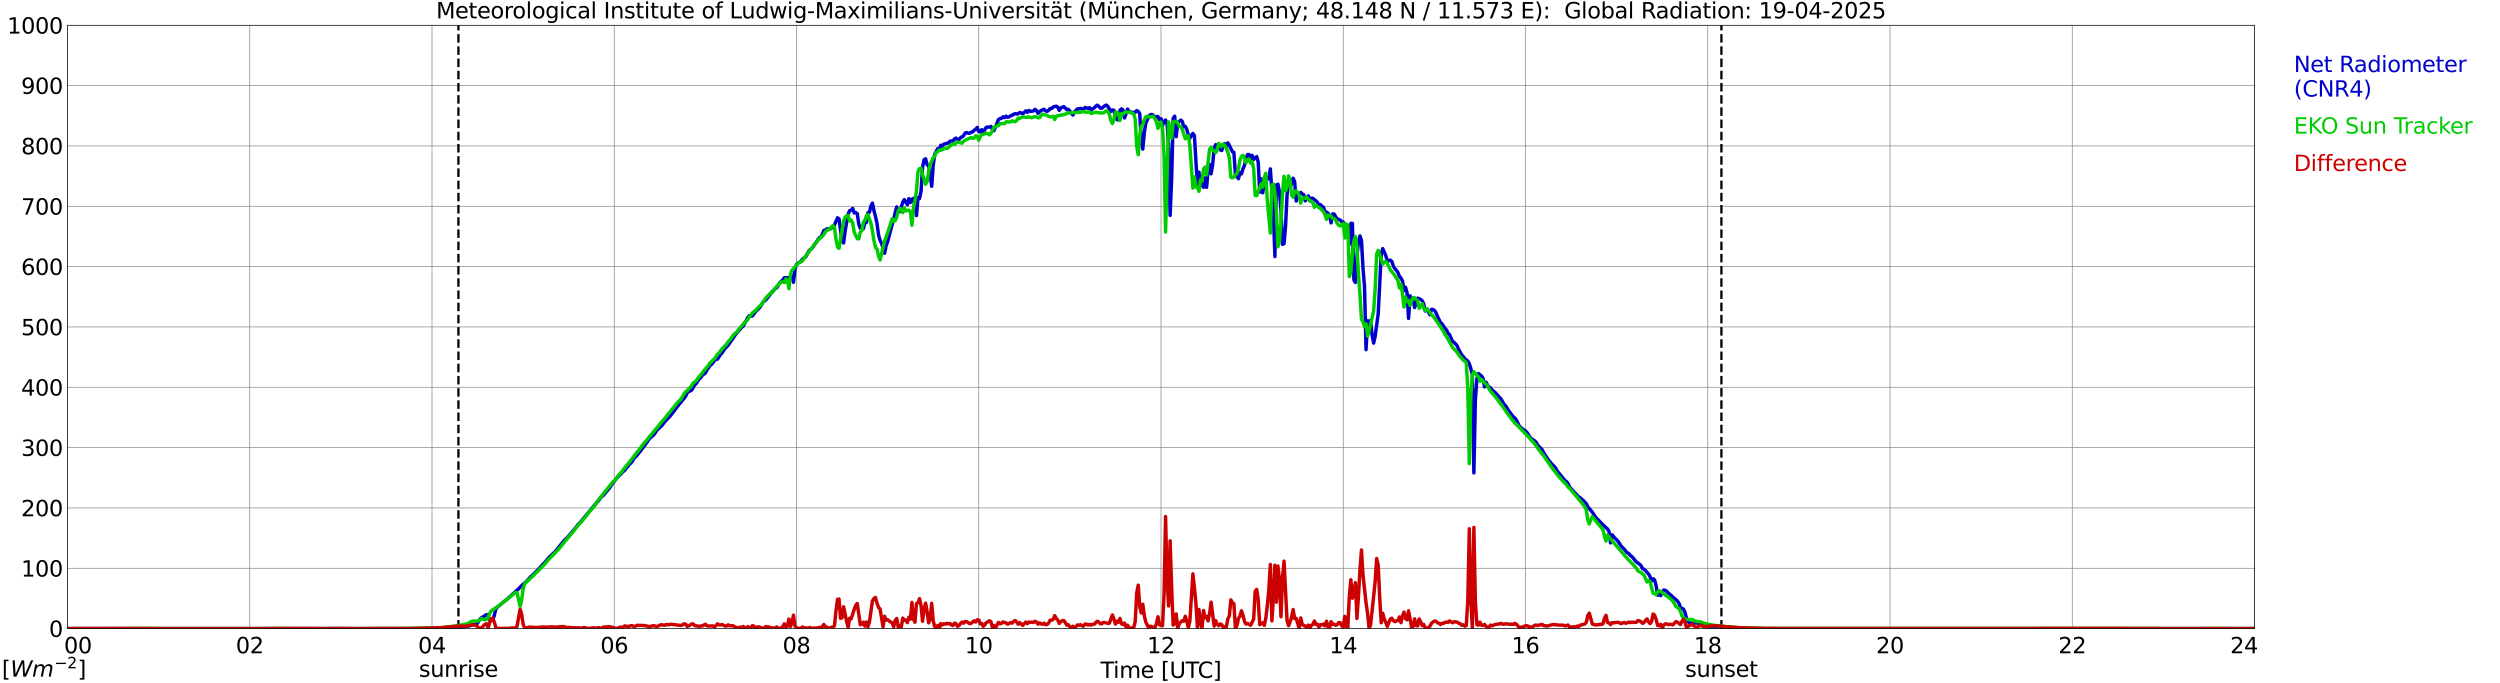 <?xml version="1.0" encoding="utf-8" standalone="no"?>
<!DOCTYPE svg PUBLIC "-//W3C//DTD SVG 1.1//EN"
  "http://www.w3.org/Graphics/SVG/1.1/DTD/svg11.dtd">
<svg xmlns:xlink="http://www.w3.org/1999/xlink" width="1085.4pt" height="296.64pt" viewBox="0 0 1085.4 296.64" xmlns="http://www.w3.org/2000/svg" version="1.1">
 <defs>
  <style type="text/css">*{stroke-linejoin: round; stroke-linecap: butt}</style>
 </defs>
 <g id="figure_1">
  <g id="patch_1">
   <path d="M 0 296.64 
L 1085.4 296.64 
L 1085.4 0 
L 0 0 
z
" style="fill: #ffffff"/>
  </g>
  <g id="axes_1">
   <g id="patch_2">
    <path d="M 29.306 272.909 
L 978.814 272.909 
L 978.814 10.976 
L 29.306 10.976 
z
" style="fill: #ffffff"/>
   </g>
   <g id="patch_3">
    <path d="M 978.814 272.909 
L 978.814 272.909 
L 978.814 10.976 
L 978.814 10.976 
z
" clip-path="url(#pf62fe6e761)" style="fill: #d3d3d3; opacity: 0.25; stroke: #d3d3d3; stroke-linejoin: miter"/>
   </g>
   <g id="matplotlib.axis_1">
    <g id="xtick_1">
     <g id="line2d_1">
      <path d="M 29.306 272.909 
L 29.306 10.976 
" clip-path="url(#pf62fe6e761)" style="fill: none; stroke: #808080; stroke-width: 0.3; stroke-linecap: square"/>
     </g>
     <g id="line2d_2"/>
     <g id="text_1">
      <!--    00 -->
      <g transform="translate(18.733 283.627) scale(0.095 -0.095)">
       <defs>
        <path id="DejaVuSans-20" transform="scale(0.016)"/>
        <path id="DejaVuSans-30" d="M 2034 4250 
Q 1547 4250 1301 3770 
Q 1056 3291 1056 2328 
Q 1056 1369 1301 889 
Q 1547 409 2034 409 
Q 2525 409 2770 889 
Q 3016 1369 3016 2328 
Q 3016 3291 2770 3770 
Q 2525 4250 2034 4250 
z
M 2034 4750 
Q 2819 4750 3233 4129 
Q 3647 3509 3647 2328 
Q 3647 1150 3233 529 
Q 2819 -91 2034 -91 
Q 1250 -91 836 529 
Q 422 1150 422 2328 
Q 422 3509 836 4129 
Q 1250 4750 2034 4750 
z
" transform="scale(0.016)"/>
       </defs>
       <use xlink:href="#DejaVuSans-20"/>
       <use xlink:href="#DejaVuSans-20" transform="translate(31.787 0)"/>
       <use xlink:href="#DejaVuSans-20" transform="translate(63.574 0)"/>
       <use xlink:href="#DejaVuSans-30" transform="translate(95.361 0)"/>
       <use xlink:href="#DejaVuSans-30" transform="translate(158.984 0)"/>
      </g>
     </g>
    </g>
    <g id="xtick_2">
     <g id="line2d_3">
      <path d="M 108.431 272.909 
L 108.431 10.976 
" clip-path="url(#pf62fe6e761)" style="fill: none; stroke: #808080; stroke-width: 0.3; stroke-linecap: square"/>
     </g>
     <g id="line2d_4"/>
     <g id="text_2">
      <!-- 02 -->
      <g transform="translate(102.387 283.627) scale(0.095 -0.095)">
       <defs>
        <path id="DejaVuSans-32" d="M 1228 531 
L 3431 531 
L 3431 0 
L 469 0 
L 469 531 
Q 828 903 1448 1529 
Q 2069 2156 2228 2338 
Q 2531 2678 2651 2914 
Q 2772 3150 2772 3378 
Q 2772 3750 2511 3984 
Q 2250 4219 1831 4219 
Q 1534 4219 1204 4116 
Q 875 4013 500 3803 
L 500 4441 
Q 881 4594 1212 4672 
Q 1544 4750 1819 4750 
Q 2544 4750 2975 4387 
Q 3406 4025 3406 3419 
Q 3406 3131 3298 2873 
Q 3191 2616 2906 2266 
Q 2828 2175 2409 1742 
Q 1991 1309 1228 531 
z
" transform="scale(0.016)"/>
       </defs>
       <use xlink:href="#DejaVuSans-30"/>
       <use xlink:href="#DejaVuSans-32" transform="translate(63.623 0)"/>
      </g>
     </g>
    </g>
    <g id="xtick_3">
     <g id="line2d_5">
      <path d="M 187.557 272.909 
L 187.557 10.976 
" clip-path="url(#pf62fe6e761)" style="fill: none; stroke: #808080; stroke-width: 0.3; stroke-linecap: square"/>
     </g>
     <g id="line2d_6"/>
     <g id="text_3">
      <!-- 04 -->
      <g transform="translate(181.513 283.627) scale(0.095 -0.095)">
       <defs>
        <path id="DejaVuSans-34" d="M 2419 4116 
L 825 1625 
L 2419 1625 
L 2419 4116 
z
M 2253 4666 
L 3047 4666 
L 3047 1625 
L 3713 1625 
L 3713 1100 
L 3047 1100 
L 3047 0 
L 2419 0 
L 2419 1100 
L 313 1100 
L 313 1709 
L 2253 4666 
z
" transform="scale(0.016)"/>
       </defs>
       <use xlink:href="#DejaVuSans-30"/>
       <use xlink:href="#DejaVuSans-34" transform="translate(63.623 0)"/>
      </g>
     </g>
    </g>
    <g id="xtick_4">
     <g id="line2d_7">
      <path d="M 266.683 272.909 
L 266.683 10.976 
" clip-path="url(#pf62fe6e761)" style="fill: none; stroke: #808080; stroke-width: 0.3; stroke-linecap: square"/>
     </g>
     <g id="line2d_8"/>
     <g id="text_4">
      <!-- 06 -->
      <g transform="translate(260.638 283.627) scale(0.095 -0.095)">
       <defs>
        <path id="DejaVuSans-36" d="M 2113 2584 
Q 1688 2584 1439 2293 
Q 1191 2003 1191 1497 
Q 1191 994 1439 701 
Q 1688 409 2113 409 
Q 2538 409 2786 701 
Q 3034 994 3034 1497 
Q 3034 2003 2786 2293 
Q 2538 2584 2113 2584 
z
M 3366 4563 
L 3366 3988 
Q 3128 4100 2886 4159 
Q 2644 4219 2406 4219 
Q 1781 4219 1451 3797 
Q 1122 3375 1075 2522 
Q 1259 2794 1537 2939 
Q 1816 3084 2150 3084 
Q 2853 3084 3261 2657 
Q 3669 2231 3669 1497 
Q 3669 778 3244 343 
Q 2819 -91 2113 -91 
Q 1303 -91 875 529 
Q 447 1150 447 2328 
Q 447 3434 972 4092 
Q 1497 4750 2381 4750 
Q 2619 4750 2861 4703 
Q 3103 4656 3366 4563 
z
" transform="scale(0.016)"/>
       </defs>
       <use xlink:href="#DejaVuSans-30"/>
       <use xlink:href="#DejaVuSans-36" transform="translate(63.623 0)"/>
      </g>
     </g>
    </g>
    <g id="xtick_5">
     <g id="line2d_9">
      <path d="M 345.808 272.909 
L 345.808 10.976 
" clip-path="url(#pf62fe6e761)" style="fill: none; stroke: #808080; stroke-width: 0.3; stroke-linecap: square"/>
     </g>
     <g id="line2d_10"/>
     <g id="text_5">
      <!-- 08 -->
      <g transform="translate(339.764 283.627) scale(0.095 -0.095)">
       <defs>
        <path id="DejaVuSans-38" d="M 2034 2216 
Q 1584 2216 1326 1975 
Q 1069 1734 1069 1313 
Q 1069 891 1326 650 
Q 1584 409 2034 409 
Q 2484 409 2743 651 
Q 3003 894 3003 1313 
Q 3003 1734 2745 1975 
Q 2488 2216 2034 2216 
z
M 1403 2484 
Q 997 2584 770 2862 
Q 544 3141 544 3541 
Q 544 4100 942 4425 
Q 1341 4750 2034 4750 
Q 2731 4750 3128 4425 
Q 3525 4100 3525 3541 
Q 3525 3141 3298 2862 
Q 3072 2584 2669 2484 
Q 3125 2378 3379 2068 
Q 3634 1759 3634 1313 
Q 3634 634 3220 271 
Q 2806 -91 2034 -91 
Q 1263 -91 848 271 
Q 434 634 434 1313 
Q 434 1759 690 2068 
Q 947 2378 1403 2484 
z
M 1172 3481 
Q 1172 3119 1398 2916 
Q 1625 2713 2034 2713 
Q 2441 2713 2670 2916 
Q 2900 3119 2900 3481 
Q 2900 3844 2670 4047 
Q 2441 4250 2034 4250 
Q 1625 4250 1398 4047 
Q 1172 3844 1172 3481 
z
" transform="scale(0.016)"/>
       </defs>
       <use xlink:href="#DejaVuSans-30"/>
       <use xlink:href="#DejaVuSans-38" transform="translate(63.623 0)"/>
      </g>
     </g>
    </g>
    <g id="xtick_6">
     <g id="line2d_11">
      <path d="M 424.934 272.909 
L 424.934 10.976 
" clip-path="url(#pf62fe6e761)" style="fill: none; stroke: #808080; stroke-width: 0.3; stroke-linecap: square"/>
     </g>
     <g id="line2d_12"/>
     <g id="text_6">
      <!-- 10 -->
      <g transform="translate(418.89 283.627) scale(0.095 -0.095)">
       <defs>
        <path id="DejaVuSans-31" d="M 794 531 
L 1825 531 
L 1825 4091 
L 703 3866 
L 703 4441 
L 1819 4666 
L 2450 4666 
L 2450 531 
L 3481 531 
L 3481 0 
L 794 0 
L 794 531 
z
" transform="scale(0.016)"/>
       </defs>
       <use xlink:href="#DejaVuSans-31"/>
       <use xlink:href="#DejaVuSans-30" transform="translate(63.623 0)"/>
      </g>
     </g>
    </g>
    <g id="xtick_7">
     <g id="line2d_13">
      <path d="M 504.06 272.909 
L 504.06 10.976 
" clip-path="url(#pf62fe6e761)" style="fill: none; stroke: #808080; stroke-width: 0.3; stroke-linecap: square"/>
     </g>
     <g id="line2d_14"/>
     <g id="text_7">
      <!-- 12 -->
      <g transform="translate(498.015 283.627) scale(0.095 -0.095)">
       <use xlink:href="#DejaVuSans-31"/>
       <use xlink:href="#DejaVuSans-32" transform="translate(63.623 0)"/>
      </g>
     </g>
    </g>
    <g id="xtick_8">
     <g id="line2d_15">
      <path d="M 583.185 272.909 
L 583.185 10.976 
" clip-path="url(#pf62fe6e761)" style="fill: none; stroke: #808080; stroke-width: 0.3; stroke-linecap: square"/>
     </g>
     <g id="line2d_16"/>
     <g id="text_8">
      <!-- 14 -->
      <g transform="translate(577.141 283.627) scale(0.095 -0.095)">
       <use xlink:href="#DejaVuSans-31"/>
       <use xlink:href="#DejaVuSans-34" transform="translate(63.623 0)"/>
      </g>
     </g>
    </g>
    <g id="xtick_9">
     <g id="line2d_17">
      <path d="M 662.311 272.909 
L 662.311 10.976 
" clip-path="url(#pf62fe6e761)" style="fill: none; stroke: #808080; stroke-width: 0.3; stroke-linecap: square"/>
     </g>
     <g id="line2d_18"/>
     <g id="text_9">
      <!-- 16 -->
      <g transform="translate(656.267 283.627) scale(0.095 -0.095)">
       <use xlink:href="#DejaVuSans-31"/>
       <use xlink:href="#DejaVuSans-36" transform="translate(63.623 0)"/>
      </g>
     </g>
    </g>
    <g id="xtick_10">
     <g id="line2d_19">
      <path d="M 741.437 272.909 
L 741.437 10.976 
" clip-path="url(#pf62fe6e761)" style="fill: none; stroke: #808080; stroke-width: 0.3; stroke-linecap: square"/>
     </g>
     <g id="line2d_20"/>
     <g id="text_10">
      <!-- 18 -->
      <g transform="translate(735.392 283.627) scale(0.095 -0.095)">
       <use xlink:href="#DejaVuSans-31"/>
       <use xlink:href="#DejaVuSans-38" transform="translate(63.623 0)"/>
      </g>
     </g>
    </g>
    <g id="xtick_11">
     <g id="line2d_21">
      <path d="M 820.562 272.909 
L 820.562 10.976 
" clip-path="url(#pf62fe6e761)" style="fill: none; stroke: #808080; stroke-width: 0.3; stroke-linecap: square"/>
     </g>
     <g id="line2d_22"/>
     <g id="text_11">
      <!-- 20 -->
      <g transform="translate(814.518 283.627) scale(0.095 -0.095)">
       <use xlink:href="#DejaVuSans-32"/>
       <use xlink:href="#DejaVuSans-30" transform="translate(63.623 0)"/>
      </g>
     </g>
    </g>
    <g id="xtick_12">
     <g id="line2d_23">
      <path d="M 899.688 272.909 
L 899.688 10.976 
" clip-path="url(#pf62fe6e761)" style="fill: none; stroke: #808080; stroke-width: 0.3; stroke-linecap: square"/>
     </g>
     <g id="line2d_24"/>
     <g id="text_12">
      <!-- 22 -->
      <g transform="translate(893.644 283.627) scale(0.095 -0.095)">
       <use xlink:href="#DejaVuSans-32"/>
       <use xlink:href="#DejaVuSans-32" transform="translate(63.623 0)"/>
      </g>
     </g>
    </g>
    <g id="xtick_13">
     <g id="line2d_25">
      <path d="M 978.814 272.909 
L 978.814 10.976 
" clip-path="url(#pf62fe6e761)" style="fill: none; stroke: #808080; stroke-width: 0.3; stroke-linecap: square"/>
     </g>
     <g id="line2d_26"/>
     <g id="text_13">
      <!-- 24    -->
      <g transform="translate(968.241 283.627) scale(0.095 -0.095)">
       <use xlink:href="#DejaVuSans-32"/>
       <use xlink:href="#DejaVuSans-34" transform="translate(63.623 0)"/>
       <use xlink:href="#DejaVuSans-20" transform="translate(127.246 0)"/>
       <use xlink:href="#DejaVuSans-20" transform="translate(159.033 0)"/>
       <use xlink:href="#DejaVuSans-20" transform="translate(190.82 0)"/>
      </g>
     </g>
    </g>
    <g id="text_14">
     <!-- Time [UTC] -->
     <g transform="translate(477.806 294.322) scale(0.095 -0.095)">
      <defs>
       <path id="DejaVuSans-54" d="M -19 4666 
L 3928 4666 
L 3928 4134 
L 2272 4134 
L 2272 0 
L 1638 0 
L 1638 4134 
L -19 4134 
L -19 4666 
z
" transform="scale(0.016)"/>
       <path id="DejaVuSans-69" d="M 603 3500 
L 1178 3500 
L 1178 0 
L 603 0 
L 603 3500 
z
M 603 4863 
L 1178 4863 
L 1178 4134 
L 603 4134 
L 603 4863 
z
" transform="scale(0.016)"/>
       <path id="DejaVuSans-6d" d="M 3328 2828 
Q 3544 3216 3844 3400 
Q 4144 3584 4550 3584 
Q 5097 3584 5394 3201 
Q 5691 2819 5691 2113 
L 5691 0 
L 5113 0 
L 5113 2094 
Q 5113 2597 4934 2840 
Q 4756 3084 4391 3084 
Q 3944 3084 3684 2787 
Q 3425 2491 3425 1978 
L 3425 0 
L 2847 0 
L 2847 2094 
Q 2847 2600 2669 2842 
Q 2491 3084 2119 3084 
Q 1678 3084 1418 2786 
Q 1159 2488 1159 1978 
L 1159 0 
L 581 0 
L 581 3500 
L 1159 3500 
L 1159 2956 
Q 1356 3278 1631 3431 
Q 1906 3584 2284 3584 
Q 2666 3584 2933 3390 
Q 3200 3197 3328 2828 
z
" transform="scale(0.016)"/>
       <path id="DejaVuSans-65" d="M 3597 1894 
L 3597 1613 
L 953 1613 
Q 991 1019 1311 708 
Q 1631 397 2203 397 
Q 2534 397 2845 478 
Q 3156 559 3463 722 
L 3463 178 
Q 3153 47 2828 -22 
Q 2503 -91 2169 -91 
Q 1331 -91 842 396 
Q 353 884 353 1716 
Q 353 2575 817 3079 
Q 1281 3584 2069 3584 
Q 2775 3584 3186 3129 
Q 3597 2675 3597 1894 
z
M 3022 2063 
Q 3016 2534 2758 2815 
Q 2500 3097 2075 3097 
Q 1594 3097 1305 2825 
Q 1016 2553 972 2059 
L 3022 2063 
z
" transform="scale(0.016)"/>
       <path id="DejaVuSans-5b" d="M 550 4863 
L 1875 4863 
L 1875 4416 
L 1125 4416 
L 1125 -397 
L 1875 -397 
L 1875 -844 
L 550 -844 
L 550 4863 
z
" transform="scale(0.016)"/>
       <path id="DejaVuSans-55" d="M 556 4666 
L 1191 4666 
L 1191 1831 
Q 1191 1081 1462 751 
Q 1734 422 2344 422 
Q 2950 422 3222 751 
Q 3494 1081 3494 1831 
L 3494 4666 
L 4128 4666 
L 4128 1753 
Q 4128 841 3676 375 
Q 3225 -91 2344 -91 
Q 1459 -91 1007 375 
Q 556 841 556 1753 
L 556 4666 
z
" transform="scale(0.016)"/>
       <path id="DejaVuSans-43" d="M 4122 4306 
L 4122 3641 
Q 3803 3938 3442 4084 
Q 3081 4231 2675 4231 
Q 1875 4231 1450 3742 
Q 1025 3253 1025 2328 
Q 1025 1406 1450 917 
Q 1875 428 2675 428 
Q 3081 428 3442 575 
Q 3803 722 4122 1019 
L 4122 359 
Q 3791 134 3420 21 
Q 3050 -91 2638 -91 
Q 1578 -91 968 557 
Q 359 1206 359 2328 
Q 359 3453 968 4101 
Q 1578 4750 2638 4750 
Q 3056 4750 3426 4639 
Q 3797 4528 4122 4306 
z
" transform="scale(0.016)"/>
       <path id="DejaVuSans-5d" d="M 1947 4863 
L 1947 -844 
L 622 -844 
L 622 -397 
L 1369 -397 
L 1369 4416 
L 622 4416 
L 622 4863 
L 1947 4863 
z
" transform="scale(0.016)"/>
      </defs>
      <use xlink:href="#DejaVuSans-54"/>
      <use xlink:href="#DejaVuSans-69" transform="translate(57.959 0)"/>
      <use xlink:href="#DejaVuSans-6d" transform="translate(85.742 0)"/>
      <use xlink:href="#DejaVuSans-65" transform="translate(183.154 0)"/>
      <use xlink:href="#DejaVuSans-20" transform="translate(244.678 0)"/>
      <use xlink:href="#DejaVuSans-5b" transform="translate(276.465 0)"/>
      <use xlink:href="#DejaVuSans-55" transform="translate(315.479 0)"/>
      <use xlink:href="#DejaVuSans-54" transform="translate(388.672 0)"/>
      <use xlink:href="#DejaVuSans-43" transform="translate(443.881 0)"/>
      <use xlink:href="#DejaVuSans-5d" transform="translate(513.705 0)"/>
     </g>
    </g>
   </g>
   <g id="matplotlib.axis_2">
    <g id="ytick_1">
     <g id="line2d_27">
      <path d="M 29.306 272.909 
L 978.814 272.909 
" clip-path="url(#pf62fe6e761)" style="fill: none; stroke: #808080; stroke-width: 0.3; stroke-linecap: square"/>
     </g>
     <g id="line2d_28"/>
     <g id="text_15">
      <!-- 0 -->
      <g transform="translate(21.261 276.518) scale(0.095 -0.095)">
       <use xlink:href="#DejaVuSans-30"/>
      </g>
     </g>
    </g>
    <g id="ytick_2">
     <g id="line2d_29">
      <path d="M 29.306 246.715 
L 978.814 246.715 
" clip-path="url(#pf62fe6e761)" style="fill: none; stroke: #808080; stroke-width: 0.3; stroke-linecap: square"/>
     </g>
     <g id="line2d_30"/>
     <g id="text_16">
      <!-- 100 -->
      <g transform="translate(9.173 250.325) scale(0.095 -0.095)">
       <use xlink:href="#DejaVuSans-31"/>
       <use xlink:href="#DejaVuSans-30" transform="translate(63.623 0)"/>
       <use xlink:href="#DejaVuSans-30" transform="translate(127.246 0)"/>
      </g>
     </g>
    </g>
    <g id="ytick_3">
     <g id="line2d_31">
      <path d="M 29.306 220.522 
L 978.814 220.522 
" clip-path="url(#pf62fe6e761)" style="fill: none; stroke: #808080; stroke-width: 0.3; stroke-linecap: square"/>
     </g>
     <g id="line2d_32"/>
     <g id="text_17">
      <!-- 200 -->
      <g transform="translate(9.173 224.131) scale(0.095 -0.095)">
       <use xlink:href="#DejaVuSans-32"/>
       <use xlink:href="#DejaVuSans-30" transform="translate(63.623 0)"/>
       <use xlink:href="#DejaVuSans-30" transform="translate(127.246 0)"/>
      </g>
     </g>
    </g>
    <g id="ytick_4">
     <g id="line2d_33">
      <path d="M 29.306 194.329 
L 978.814 194.329 
" clip-path="url(#pf62fe6e761)" style="fill: none; stroke: #808080; stroke-width: 0.3; stroke-linecap: square"/>
     </g>
     <g id="line2d_34"/>
     <g id="text_18">
      <!-- 300 -->
      <g transform="translate(9.173 197.938) scale(0.095 -0.095)">
       <defs>
        <path id="DejaVuSans-33" d="M 2597 2516 
Q 3050 2419 3304 2112 
Q 3559 1806 3559 1356 
Q 3559 666 3084 287 
Q 2609 -91 1734 -91 
Q 1441 -91 1130 -33 
Q 819 25 488 141 
L 488 750 
Q 750 597 1062 519 
Q 1375 441 1716 441 
Q 2309 441 2620 675 
Q 2931 909 2931 1356 
Q 2931 1769 2642 2001 
Q 2353 2234 1838 2234 
L 1294 2234 
L 1294 2753 
L 1863 2753 
Q 2328 2753 2575 2939 
Q 2822 3125 2822 3475 
Q 2822 3834 2567 4026 
Q 2313 4219 1838 4219 
Q 1578 4219 1281 4162 
Q 984 4106 628 3988 
L 628 4550 
Q 988 4650 1302 4700 
Q 1616 4750 1894 4750 
Q 2613 4750 3031 4423 
Q 3450 4097 3450 3541 
Q 3450 3153 3228 2886 
Q 3006 2619 2597 2516 
z
" transform="scale(0.016)"/>
       </defs>
       <use xlink:href="#DejaVuSans-33"/>
       <use xlink:href="#DejaVuSans-30" transform="translate(63.623 0)"/>
       <use xlink:href="#DejaVuSans-30" transform="translate(127.246 0)"/>
      </g>
     </g>
    </g>
    <g id="ytick_5">
     <g id="line2d_35">
      <path d="M 29.306 168.136 
L 978.814 168.136 
" clip-path="url(#pf62fe6e761)" style="fill: none; stroke: #808080; stroke-width: 0.3; stroke-linecap: square"/>
     </g>
     <g id="line2d_36"/>
     <g id="text_19">
      <!-- 400 -->
      <g transform="translate(9.173 171.745) scale(0.095 -0.095)">
       <use xlink:href="#DejaVuSans-34"/>
       <use xlink:href="#DejaVuSans-30" transform="translate(63.623 0)"/>
       <use xlink:href="#DejaVuSans-30" transform="translate(127.246 0)"/>
      </g>
     </g>
    </g>
    <g id="ytick_6">
     <g id="line2d_37">
      <path d="M 29.306 141.942 
L 978.814 141.942 
" clip-path="url(#pf62fe6e761)" style="fill: none; stroke: #808080; stroke-width: 0.3; stroke-linecap: square"/>
     </g>
     <g id="line2d_38"/>
     <g id="text_20">
      <!-- 500 -->
      <g transform="translate(9.173 145.551) scale(0.095 -0.095)">
       <defs>
        <path id="DejaVuSans-35" d="M 691 4666 
L 3169 4666 
L 3169 4134 
L 1269 4134 
L 1269 2991 
Q 1406 3038 1543 3061 
Q 1681 3084 1819 3084 
Q 2600 3084 3056 2656 
Q 3513 2228 3513 1497 
Q 3513 744 3044 326 
Q 2575 -91 1722 -91 
Q 1428 -91 1123 -41 
Q 819 9 494 109 
L 494 744 
Q 775 591 1075 516 
Q 1375 441 1709 441 
Q 2250 441 2565 725 
Q 2881 1009 2881 1497 
Q 2881 1984 2565 2268 
Q 2250 2553 1709 2553 
Q 1456 2553 1204 2497 
Q 953 2441 691 2322 
L 691 4666 
z
" transform="scale(0.016)"/>
       </defs>
       <use xlink:href="#DejaVuSans-35"/>
       <use xlink:href="#DejaVuSans-30" transform="translate(63.623 0)"/>
       <use xlink:href="#DejaVuSans-30" transform="translate(127.246 0)"/>
      </g>
     </g>
    </g>
    <g id="ytick_7">
     <g id="line2d_39">
      <path d="M 29.306 115.749 
L 978.814 115.749 
" clip-path="url(#pf62fe6e761)" style="fill: none; stroke: #808080; stroke-width: 0.3; stroke-linecap: square"/>
     </g>
     <g id="line2d_40"/>
     <g id="text_21">
      <!-- 600 -->
      <g transform="translate(9.173 119.358) scale(0.095 -0.095)">
       <use xlink:href="#DejaVuSans-36"/>
       <use xlink:href="#DejaVuSans-30" transform="translate(63.623 0)"/>
       <use xlink:href="#DejaVuSans-30" transform="translate(127.246 0)"/>
      </g>
     </g>
    </g>
    <g id="ytick_8">
     <g id="line2d_41">
      <path d="M 29.306 89.556 
L 978.814 89.556 
" clip-path="url(#pf62fe6e761)" style="fill: none; stroke: #808080; stroke-width: 0.3; stroke-linecap: square"/>
     </g>
     <g id="line2d_42"/>
     <g id="text_22">
      <!-- 700 -->
      <g transform="translate(9.173 93.165) scale(0.095 -0.095)">
       <defs>
        <path id="DejaVuSans-37" d="M 525 4666 
L 3525 4666 
L 3525 4397 
L 1831 0 
L 1172 0 
L 2766 4134 
L 525 4134 
L 525 4666 
z
" transform="scale(0.016)"/>
       </defs>
       <use xlink:href="#DejaVuSans-37"/>
       <use xlink:href="#DejaVuSans-30" transform="translate(63.623 0)"/>
       <use xlink:href="#DejaVuSans-30" transform="translate(127.246 0)"/>
      </g>
     </g>
    </g>
    <g id="ytick_9">
     <g id="line2d_43">
      <path d="M 29.306 63.362 
L 978.814 63.362 
" clip-path="url(#pf62fe6e761)" style="fill: none; stroke: #808080; stroke-width: 0.3; stroke-linecap: square"/>
     </g>
     <g id="line2d_44"/>
     <g id="text_23">
      <!-- 800 -->
      <g transform="translate(9.173 66.972) scale(0.095 -0.095)">
       <use xlink:href="#DejaVuSans-38"/>
       <use xlink:href="#DejaVuSans-30" transform="translate(63.623 0)"/>
       <use xlink:href="#DejaVuSans-30" transform="translate(127.246 0)"/>
      </g>
     </g>
    </g>
    <g id="ytick_10">
     <g id="line2d_45">
      <path d="M 29.306 37.169 
L 978.814 37.169 
" clip-path="url(#pf62fe6e761)" style="fill: none; stroke: #808080; stroke-width: 0.3; stroke-linecap: square"/>
     </g>
     <g id="line2d_46"/>
     <g id="text_24">
      <!-- 900 -->
      <g transform="translate(9.173 40.778) scale(0.095 -0.095)">
       <defs>
        <path id="DejaVuSans-39" d="M 703 97 
L 703 672 
Q 941 559 1184 500 
Q 1428 441 1663 441 
Q 2288 441 2617 861 
Q 2947 1281 2994 2138 
Q 2813 1869 2534 1725 
Q 2256 1581 1919 1581 
Q 1219 1581 811 2004 
Q 403 2428 403 3163 
Q 403 3881 828 4315 
Q 1253 4750 1959 4750 
Q 2769 4750 3195 4129 
Q 3622 3509 3622 2328 
Q 3622 1225 3098 567 
Q 2575 -91 1691 -91 
Q 1453 -91 1209 -44 
Q 966 3 703 97 
z
M 1959 2075 
Q 2384 2075 2632 2365 
Q 2881 2656 2881 3163 
Q 2881 3666 2632 3958 
Q 2384 4250 1959 4250 
Q 1534 4250 1286 3958 
Q 1038 3666 1038 3163 
Q 1038 2656 1286 2365 
Q 1534 2075 1959 2075 
z
" transform="scale(0.016)"/>
       </defs>
       <use xlink:href="#DejaVuSans-39"/>
       <use xlink:href="#DejaVuSans-30" transform="translate(63.623 0)"/>
       <use xlink:href="#DejaVuSans-30" transform="translate(127.246 0)"/>
      </g>
     </g>
    </g>
    <g id="ytick_11">
     <g id="line2d_47">
      <path d="M 29.306 10.976 
L 978.814 10.976 
" clip-path="url(#pf62fe6e761)" style="fill: none; stroke: #808080; stroke-width: 0.3; stroke-linecap: square"/>
     </g>
     <g id="line2d_48"/>
     <g id="text_25">
      <!-- 1000 -->
      <g transform="translate(3.128 14.585) scale(0.095 -0.095)">
       <use xlink:href="#DejaVuSans-31"/>
       <use xlink:href="#DejaVuSans-30" transform="translate(63.623 0)"/>
       <use xlink:href="#DejaVuSans-30" transform="translate(127.246 0)"/>
       <use xlink:href="#DejaVuSans-30" transform="translate(190.869 0)"/>
      </g>
     </g>
    </g>
   </g>
   <g id="line2d_49">
    <path d="M 199.03 272.909 
L 199.03 10.976 
" clip-path="url(#pf62fe6e761)" style="fill: none; stroke-dasharray: 3.7,1.6; stroke-dashoffset: 0; stroke: #000000"/>
   </g>
   <g id="line2d_50">
    <path d="M 747.371 272.909 
L 747.371 10.976 
" clip-path="url(#pf62fe6e761)" style="fill: none; stroke-dasharray: 3.7,1.6; stroke-dashoffset: 0; stroke: #000000"/>
   </g>
   <g id="line2d_51">
    <path d="M 29.306 272.909 
L 197.448 272.901 
L 204.042 271.623 
L 205.36 271.238 
L 206.679 270.955 
L 207.339 270.57 
L 207.998 269.396 
L 208.657 268.464 
L 211.295 266.821 
L 211.954 267.673 
L 212.614 268.969 
L 213.273 269.415 
L 213.932 269.294 
L 214.592 267.227 
L 215.251 264.514 
L 215.91 263.56 
L 217.229 262.547 
L 218.548 261.373 
L 219.867 260.42 
L 225.142 255.64 
L 226.461 254.283 
L 227.12 253.654 
L 228.439 252.601 
L 230.417 250.372 
L 231.076 249.867 
L 233.714 247.234 
L 235.692 244.984 
L 236.351 244.418 
L 237.67 242.878 
L 238.329 242.048 
L 240.967 239.554 
L 244.923 234.674 
L 246.242 233.477 
L 250.198 228.818 
L 250.858 227.846 
L 252.176 226.531 
L 254.155 224.079 
L 256.792 220.939 
L 258.77 218.547 
L 260.089 217.151 
L 260.748 216.056 
L 262.067 214.943 
L 264.045 212.552 
L 264.705 211.781 
L 265.364 210.689 
L 268.002 207.305 
L 270.639 204.652 
L 271.298 204.125 
L 271.958 203.132 
L 272.617 202.444 
L 273.277 201.553 
L 273.936 201.006 
L 274.595 200.133 
L 275.255 198.96 
L 276.573 197.682 
L 277.233 196.77 
L 277.892 196.081 
L 281.189 191.584 
L 281.849 190.531 
L 283.827 188.768 
L 284.486 187.898 
L 285.145 186.824 
L 286.464 185.588 
L 287.124 184.98 
L 287.783 184.21 
L 288.442 183.26 
L 291.08 180.504 
L 295.036 175.278 
L 295.696 174.608 
L 296.355 173.657 
L 297.014 172.989 
L 297.674 172.036 
L 298.333 170.577 
L 298.992 169.969 
L 299.652 169.746 
L 300.311 169.361 
L 301.63 167.114 
L 302.289 166.506 
L 303.608 164.379 
L 304.267 163.934 
L 304.927 162.92 
L 306.246 161.988 
L 306.905 160.652 
L 307.564 159.78 
L 308.224 158.706 
L 308.883 158.221 
L 309.543 157.47 
L 310.202 156.459 
L 310.861 156.053 
L 311.521 155.89 
L 312.839 153.865 
L 313.499 153.216 
L 314.818 151.191 
L 316.136 149.934 
L 317.455 147.969 
L 318.114 147.1 
L 319.433 145.054 
L 322.071 142.034 
L 322.73 141.528 
L 323.39 140.151 
L 324.049 139.077 
L 324.708 137.741 
L 325.368 137.01 
L 326.027 137.233 
L 326.686 137.151 
L 328.005 135.289 
L 329.983 133.385 
L 331.302 131.177 
L 332.621 130.103 
L 335.258 126.637 
L 336.577 125.341 
L 337.236 124.977 
L 338.555 122.748 
L 339.874 121.514 
L 340.533 120.582 
L 341.852 120.582 
L 342.512 121.168 
L 343.171 120.136 
L 343.83 119.751 
L 344.49 122.567 
L 345.149 116.996 
L 345.808 114.848 
L 346.468 114.219 
L 347.787 113.452 
L 348.446 112.477 
L 349.105 111.972 
L 349.765 111.629 
L 351.083 109.117 
L 351.743 108.347 
L 352.402 107.962 
L 353.062 107.171 
L 353.721 105.916 
L 354.38 105.287 
L 355.04 104.093 
L 355.699 103.26 
L 356.359 102.896 
L 357.018 101.741 
L 357.677 100.059 
L 358.337 99.878 
L 358.996 99.352 
L 360.315 99.412 
L 361.634 98.621 
L 362.293 97.67 
L 363.612 94.572 
L 364.271 94.996 
L 365.59 104.659 
L 366.249 105.489 
L 366.909 100.384 
L 368.227 92.908 
L 368.887 91.452 
L 369.546 91.308 
L 370.206 90.478 
L 370.865 92.463 
L 371.524 92.282 
L 372.184 92.749 
L 372.843 97.285 
L 373.502 99.069 
L 374.162 98.338 
L 374.821 99.31 
L 375.481 96.84 
L 376.14 96.596 
L 376.799 92.364 
L 377.459 92.159 
L 378.118 89.446 
L 378.777 88.188 
L 379.437 91.452 
L 380.096 93.901 
L 380.756 97.042 
L 381.415 101.903 
L 382.074 104.316 
L 382.734 105.63 
L 384.053 109.926 
L 384.712 106.725 
L 385.371 104.902 
L 387.349 97.469 
L 388.009 95.402 
L 388.668 92.219 
L 389.328 89.831 
L 389.987 92.018 
L 390.646 91.834 
L 391.965 87.764 
L 392.624 86.669 
L 393.943 88.898 
L 394.603 86.245 
L 395.262 87.905 
L 395.921 86.446 
L 396.581 86.124 
L 397.899 93.597 
L 398.559 85.779 
L 399.218 86.203 
L 399.878 82.984 
L 400.537 72.632 
L 401.196 69.371 
L 401.856 68.944 
L 402.515 71.579 
L 403.175 72.043 
L 403.834 75.406 
L 404.493 80.875 
L 405.153 71.943 
L 405.812 66.98 
L 407.131 64.507 
L 407.79 65.115 
L 408.45 63.051 
L 409.109 63.373 
L 409.768 62.584 
L 411.746 62.076 
L 412.406 61.306 
L 413.065 61.207 
L 413.725 61.225 
L 414.384 60.334 
L 415.043 59.97 
L 415.703 60.638 
L 416.362 60.578 
L 417.022 59.808 
L 418.34 58.957 
L 419 57.783 
L 419.659 57.54 
L 420.318 57.822 
L 420.978 57.822 
L 421.637 57.416 
L 422.297 57.257 
L 422.956 56.547 
L 423.615 56.141 
L 424.275 55.331 
L 424.934 57.134 
L 425.593 57.236 
L 426.253 56.282 
L 426.912 57.377 
L 428.231 55.229 
L 429.55 55.169 
L 430.209 54.904 
L 430.869 56.201 
L 431.528 56.73 
L 433.506 51.887 
L 434.165 51.502 
L 434.825 51.361 
L 435.484 50.732 
L 436.144 51.057 
L 436.803 50.428 
L 437.462 50.915 
L 438.122 50.714 
L 438.781 50.266 
L 439.44 50.064 
L 440.1 49.598 
L 440.759 49.336 
L 441.419 49.517 
L 442.078 49.354 
L 442.737 48.849 
L 443.397 49.032 
L 444.056 49.417 
L 445.375 48.12 
L 446.034 48.746 
L 446.694 47.958 
L 447.353 48.361 
L 448.672 48.181 
L 449.331 47.492 
L 449.991 47.937 
L 450.65 49.213 
L 451.969 47.976 
L 453.287 47.45 
L 453.947 48.139 
L 454.606 48.343 
L 455.266 47.958 
L 455.925 47.107 
L 456.584 47.107 
L 457.244 46.439 
L 458.563 46.114 
L 459.222 46.478 
L 459.881 47.916 
L 460.541 46.884 
L 461.859 46.316 
L 463.178 47.552 
L 463.838 47.471 
L 464.497 48.202 
L 465.156 49.173 
L 465.816 49.943 
L 466.475 48.605 
L 467.794 47.269 
L 468.453 47.29 
L 469.113 47.046 
L 469.772 47.308 
L 470.431 47.39 
L 471.091 46.661 
L 472.409 47.065 
L 473.069 46.743 
L 473.728 47.775 
L 474.388 47.167 
L 475.047 46.863 
L 475.706 46.135 
L 476.366 45.669 
L 477.025 46.135 
L 477.685 46.905 
L 478.344 47.005 
L 479.663 45.931 
L 480.322 45.627 
L 480.981 46.174 
L 482.3 48.382 
L 482.96 47.754 
L 483.619 47.877 
L 484.278 50.611 
L 484.938 51.947 
L 485.597 52.07 
L 486.256 47.856 
L 486.916 47.269 
L 487.575 47.775 
L 488.235 51.219 
L 489.553 47.369 
L 490.213 48.403 
L 490.872 48.849 
L 491.532 48.647 
L 492.191 49.131 
L 492.85 48.728 
L 493.51 48.018 
L 494.169 48.343 
L 494.828 49.354 
L 495.488 61.408 
L 496.147 64.73 
L 496.807 57.702 
L 497.466 53.448 
L 498.785 50.551 
L 499.444 49.802 
L 500.103 49.7 
L 500.763 50.085 
L 501.422 51.159 
L 502.082 50.59 
L 502.741 50.611 
L 503.4 51.989 
L 504.06 51.502 
L 504.719 54.622 
L 505.379 52.738 
L 506.038 52.089 
L 506.697 53.833 
L 507.357 62.747 
L 508.016 93.516 
L 508.675 77.776 
L 509.335 51.421 
L 509.994 50.449 
L 510.654 59.342 
L 511.313 53.123 
L 511.972 52.759 
L 512.632 52.152 
L 513.291 52.696 
L 513.95 55.028 
L 514.61 54.886 
L 515.269 56.222 
L 515.929 58.532 
L 516.588 60.031 
L 517.247 58.815 
L 517.907 57.946 
L 518.566 58.917 
L 519.885 81.079 
L 520.544 74.759 
L 521.204 80.694 
L 521.863 78.79 
L 522.522 81.302 
L 523.182 77.19 
L 523.841 81.341 
L 524.501 74.07 
L 525.16 71.375 
L 525.819 75.466 
L 526.479 71.456 
L 527.138 64.347 
L 527.797 62.786 
L 528.457 63.373 
L 529.116 63.475 
L 529.776 65.054 
L 530.435 65.337 
L 531.094 63.009 
L 531.754 62.362 
L 532.413 63.556 
L 533.073 62.037 
L 533.732 63.111 
L 535.051 65.885 
L 535.71 66.107 
L 536.369 75.974 
L 537.029 76.663 
L 537.688 77.575 
L 538.348 74.921 
L 539.007 75.508 
L 539.666 73.198 
L 540.326 71.802 
L 540.985 68.682 
L 541.644 67.082 
L 542.304 67.121 
L 542.963 69.371 
L 543.623 67.446 
L 544.282 69.248 
L 544.941 68.682 
L 545.601 67.951 
L 546.26 70.343 
L 546.919 83.408 
L 547.579 77.635 
L 548.238 83.712 
L 548.898 78.507 
L 549.557 79.681 
L 550.216 77.169 
L 550.876 77.575 
L 551.535 73.321 
L 552.854 93.052 
L 553.513 111.385 
L 554.173 80.267 
L 554.832 79.964 
L 555.491 83.45 
L 556.151 91.167 
L 556.81 106.097 
L 557.47 105.793 
L 558.129 98.236 
L 558.788 84.747 
L 559.448 77.596 
L 560.107 81.221 
L 560.766 79.741 
L 561.426 77.391 
L 562.085 78.85 
L 562.745 87.277 
L 564.063 84.747 
L 564.723 83.549 
L 565.382 84.238 
L 566.042 84.542 
L 566.701 87.196 
L 568.02 85.05 
L 568.679 87.177 
L 569.338 86.082 
L 569.998 86.103 
L 571.976 87.785 
L 572.635 89.446 
L 573.295 88.838 
L 573.954 89.626 
L 574.613 89.951 
L 575.273 91.997 
L 575.932 92.06 
L 576.592 92.605 
L 577.251 93.901 
L 577.91 96.759 
L 578.57 92.869 
L 579.229 92.971 
L 580.548 95.24 
L 581.207 95.219 
L 581.867 95.564 
L 582.526 96.313 
L 583.185 96.374 
L 583.845 97.995 
L 585.164 98.236 
L 585.823 106.157 
L 586.482 97.002 
L 587.142 96.981 
L 587.801 121.553 
L 588.46 122.627 
L 589.12 111.466 
L 589.779 105.266 
L 590.439 102.43 
L 591.098 104.475 
L 591.757 116.349 
L 592.417 124.511 
L 593.076 151.799 
L 593.736 139.218 
L 594.395 143.535 
L 595.054 139.077 
L 595.714 145.56 
L 596.373 148.962 
L 597.032 146.005 
L 598.351 136.282 
L 599.67 110.251 
L 600.329 107.941 
L 601.648 110.958 
L 602.307 113.308 
L 603.626 112.944 
L 604.286 113.512 
L 604.945 115.516 
L 605.604 116.653 
L 606.264 117.381 
L 606.923 118.313 
L 607.582 119.995 
L 608.242 120.765 
L 608.901 121.999 
L 609.561 126.153 
L 610.22 124.733 
L 610.879 127.064 
L 611.539 138.225 
L 612.198 128.421 
L 612.858 131.358 
L 613.517 129.982 
L 614.176 133.526 
L 615.495 129.453 
L 616.814 130.001 
L 617.473 130.569 
L 618.133 131.947 
L 618.792 135.025 
L 619.451 133.993 
L 620.77 136.625 
L 621.429 134.336 
L 622.089 134.317 
L 622.748 134.763 
L 623.408 135.693 
L 624.067 137.293 
L 625.386 139.988 
L 626.045 140.575 
L 627.364 142.602 
L 628.023 143.27 
L 628.683 144.687 
L 629.342 145.295 
L 630.661 148.315 
L 631.32 148.619 
L 632.639 150.138 
L 633.298 151.718 
L 634.617 154.109 
L 635.276 154.777 
L 635.936 155.709 
L 637.255 156.783 
L 637.914 157.936 
L 638.573 160.003 
L 639.233 162.514 
L 639.892 205.299 
L 640.552 173.615 
L 641.211 164.479 
L 641.87 162.19 
L 643.189 163.224 
L 643.848 164.136 
L 644.508 167.984 
L 645.167 165.938 
L 645.827 167.216 
L 646.486 168.128 
L 647.145 168.35 
L 647.805 169.382 
L 649.123 170.375 
L 651.761 173.374 
L 653.08 175.664 
L 653.739 176.271 
L 655.058 178.416 
L 657.036 181.031 
L 657.695 181.497 
L 658.355 182.369 
L 659.674 185.062 
L 660.992 186.238 
L 662.311 187.068 
L 662.97 187.796 
L 664.289 189.884 
L 664.949 190.512 
L 666.267 191.403 
L 666.927 192.032 
L 667.586 193.265 
L 668.905 194.625 
L 669.564 195.293 
L 670.224 196.65 
L 672.202 199.568 
L 673.521 201.249 
L 674.839 202.564 
L 675.499 203.436 
L 676.158 204.631 
L 679.455 208.623 
L 680.114 209.128 
L 680.774 209.919 
L 681.433 211.457 
L 685.389 215.731 
L 686.049 216.116 
L 687.368 217.272 
L 688.686 218.689 
L 689.346 220.027 
L 691.324 222.356 
L 692.643 224.443 
L 695.939 227.867 
L 697.918 229.651 
L 698.577 230.722 
L 699.236 235.706 
L 699.896 232.181 
L 701.215 233.742 
L 701.874 234.329 
L 702.533 235.078 
L 703.852 237.123 
L 705.171 238.42 
L 705.83 239.313 
L 706.49 240.002 
L 707.149 240.306 
L 707.808 241.176 
L 708.468 241.603 
L 710.446 243.97 
L 711.765 244.882 
L 712.424 245.49 
L 713.083 246.828 
L 713.743 247.132 
L 714.402 247.719 
L 715.721 249.199 
L 716.38 250.354 
L 717.04 252.237 
L 717.699 251.265 
L 718.358 251.771 
L 719.018 254.262 
L 719.677 258.416 
L 720.337 257.646 
L 720.996 258.597 
L 721.655 257.14 
L 722.315 256.166 
L 722.974 256.268 
L 723.633 256.713 
L 724.293 257.463 
L 725.612 258.537 
L 726.271 259.328 
L 726.93 259.713 
L 728.249 260.928 
L 728.909 261.84 
L 729.568 263.663 
L 730.227 264.21 
L 730.887 264.412 
L 731.546 265.892 
L 732.205 268.443 
L 732.865 269.941 
L 733.524 270.407 
L 734.184 270.489 
L 734.843 270.771 
L 735.502 270.651 
L 736.162 270.347 
L 736.821 270.489 
L 737.48 270.834 
L 738.14 271.481 
L 738.799 271.583 
L 739.459 271.361 
L 740.118 271.442 
L 741.437 272.068 
L 742.096 272.191 
L 742.756 272.435 
L 744.074 272.615 
L 745.393 272.909 
L 978.154 272.909 
L 978.154 272.909 
" clip-path="url(#pf62fe6e761)" style="fill: none; stroke: #0000cc; stroke-width: 1.5; stroke-linecap: square"/>
   </g>
   <g id="line2d_52">
    <path d="M 28.646 272.925 
L 31.284 272.926 
L 37.878 272.94 
L 44.472 272.937 
L 51.725 272.896 
L 54.362 272.909 
L 58.319 272.877 
L 59.637 272.892 
L 62.275 272.882 
L 67.55 272.899 
L 78.1 272.921 
L 102.497 272.896 
L 110.41 272.949 
L 115.025 272.909 
L 120.3 272.885 
L 124.916 272.893 
L 132.169 272.914 
L 138.763 272.939 
L 147.994 272.888 
L 153.269 272.942 
L 163.16 272.903 
L 166.457 272.881 
L 172.391 272.913 
L 188.216 272.659 
L 192.832 272.417 
L 198.767 271.619 
L 202.723 270.847 
L 203.382 270.601 
L 204.701 269.798 
L 205.36 269.596 
L 206.679 269.629 
L 207.339 269.719 
L 207.998 269.428 
L 208.657 268.756 
L 209.317 268.553 
L 209.976 268.969 
L 210.635 269.086 
L 211.295 268.9 
L 211.954 267.991 
L 212.614 266.273 
L 213.273 265.201 
L 215.91 263.454 
L 219.207 260.935 
L 221.186 259.359 
L 223.823 257.219 
L 224.482 257.301 
L 225.801 263.244 
L 226.461 260.624 
L 227.12 255.621 
L 227.779 253.454 
L 233.714 247.77 
L 235.692 245.689 
L 236.351 245.067 
L 238.329 242.753 
L 241.626 239.395 
L 242.945 237.947 
L 244.264 236.312 
L 249.539 229.92 
L 250.198 228.925 
L 251.517 227.465 
L 254.155 224.452 
L 255.473 222.66 
L 258.111 219.669 
L 259.43 217.561 
L 266.023 209.294 
L 267.342 208.124 
L 268.661 206.173 
L 269.98 204.831 
L 271.958 202.16 
L 272.617 201.462 
L 279.87 192.082 
L 280.53 191.436 
L 281.849 189.715 
L 285.805 185.047 
L 287.124 183.274 
L 287.783 182.653 
L 294.377 174.458 
L 295.696 173.254 
L 297.014 170.892 
L 297.674 170.079 
L 298.333 169.637 
L 298.992 168.753 
L 299.652 168.228 
L 300.311 167.325 
L 300.971 166.212 
L 301.63 165.822 
L 302.289 165.285 
L 302.949 164.242 
L 303.608 163.424 
L 304.267 162.783 
L 305.586 160.935 
L 306.905 159.429 
L 307.564 158.678 
L 308.224 157.564 
L 308.883 157.096 
L 309.543 156.313 
L 310.202 155.739 
L 311.521 153.817 
L 312.18 153.213 
L 313.499 151.463 
L 315.477 149.409 
L 316.136 148.306 
L 316.796 147.702 
L 318.774 145.022 
L 320.093 144.012 
L 320.752 142.95 
L 322.071 141.428 
L 323.39 139.909 
L 324.049 139.393 
L 324.708 138.619 
L 325.368 137.37 
L 326.027 136.774 
L 326.686 135.845 
L 327.346 135.228 
L 328.005 134.853 
L 329.324 133.239 
L 329.983 132.851 
L 330.643 132.062 
L 332.621 129.201 
L 334.599 127.213 
L 335.258 127.048 
L 337.236 124.247 
L 337.896 123.765 
L 338.555 122.83 
L 339.215 122.424 
L 339.874 122.411 
L 340.533 122.677 
L 341.193 121.05 
L 341.852 121.661 
L 342.512 125.321 
L 343.171 119.206 
L 343.83 117.294 
L 344.49 116.74 
L 345.149 115.825 
L 345.808 115.19 
L 346.468 114.324 
L 347.127 113.859 
L 347.787 113.665 
L 348.446 113.186 
L 349.105 112.091 
L 355.04 104.34 
L 357.018 102.569 
L 357.677 101.843 
L 358.337 100.633 
L 358.996 99.974 
L 360.315 99.498 
L 360.974 98.396 
L 361.634 97.966 
L 362.293 98.832 
L 362.952 103.876 
L 363.612 107.27 
L 364.271 107.824 
L 366.249 96.019 
L 366.909 94.321 
L 367.568 93.714 
L 368.227 93.434 
L 368.887 95.954 
L 369.546 95.525 
L 370.206 96.875 
L 370.865 100.811 
L 372.184 103.647 
L 372.843 103.685 
L 373.502 100.752 
L 374.162 100.209 
L 374.821 96.513 
L 375.481 95.766 
L 376.14 93.726 
L 376.799 93.127 
L 378.118 96.999 
L 378.777 100.224 
L 379.437 104.486 
L 380.096 107.416 
L 380.756 108.097 
L 381.415 111.093 
L 382.074 112.887 
L 384.053 104.587 
L 384.712 103.007 
L 387.349 94.993 
L 388.009 96.16 
L 388.668 95.794 
L 389.328 94.214 
L 389.987 91.457 
L 390.646 90.484 
L 391.306 90.679 
L 391.965 92.318 
L 392.624 90.308 
L 393.284 91.532 
L 393.943 91.487 
L 394.603 91.213 
L 395.262 91.995 
L 395.921 97.78 
L 396.581 90.205 
L 397.24 87.163 
L 397.899 82.812 
L 398.559 74.453 
L 399.218 73.214 
L 399.878 73.005 
L 400.537 75.819 
L 401.196 77.709 
L 401.856 79.998 
L 402.515 78.861 
L 403.175 74.515 
L 403.834 71.412 
L 405.153 68.544 
L 405.812 67.877 
L 406.471 66.247 
L 407.131 65.898 
L 407.79 65.067 
L 408.45 65.251 
L 410.428 64.307 
L 411.087 64.447 
L 411.746 64.082 
L 413.065 62.788 
L 413.725 62.575 
L 414.384 62.709 
L 415.703 61.625 
L 417.022 62.016 
L 417.681 62.153 
L 418.34 61.306 
L 419 60.861 
L 421.637 59.723 
L 422.297 60.066 
L 422.956 59.919 
L 423.615 58.989 
L 424.275 59.137 
L 424.934 60.849 
L 425.593 59.291 
L 426.253 58.445 
L 426.912 58.34 
L 427.572 58.016 
L 428.231 57.861 
L 428.89 58.109 
L 429.55 58.552 
L 430.209 57.93 
L 431.528 55.369 
L 432.187 54.878 
L 433.506 54.567 
L 434.165 53.631 
L 436.144 53.677 
L 436.803 52.897 
L 437.462 52.848 
L 438.122 53.025 
L 438.781 52.863 
L 439.44 52.432 
L 440.1 52.748 
L 440.759 52.838 
L 441.419 52.307 
L 442.078 51.245 
L 442.737 51.436 
L 443.397 50.984 
L 444.056 50.8 
L 445.375 50.939 
L 446.694 50.783 
L 447.353 51.011 
L 448.012 51.111 
L 448.672 50.812 
L 449.331 50.66 
L 449.991 50.824 
L 450.65 51.116 
L 451.309 51.093 
L 451.969 50.106 
L 452.628 49.55 
L 453.287 49.819 
L 453.947 49.858 
L 455.925 50.765 
L 456.584 50.751 
L 457.244 50.449 
L 457.903 51.89 
L 458.563 50.563 
L 459.222 50.19 
L 459.881 50.16 
L 460.541 49.907 
L 461.2 49.957 
L 462.519 49.583 
L 463.178 49.047 
L 463.838 49.145 
L 464.497 48.934 
L 465.156 49.006 
L 467.134 48.805 
L 467.794 48.855 
L 468.453 48.722 
L 469.113 48.741 
L 469.772 48.498 
L 470.431 48.473 
L 471.75 48.791 
L 472.409 48.604 
L 473.069 48.562 
L 473.728 49.278 
L 475.706 48.705 
L 477.025 48.987 
L 479.003 49.048 
L 480.322 48.082 
L 480.981 48.451 
L 481.641 49.633 
L 482.3 52.375 
L 482.96 53.672 
L 483.619 52.032 
L 484.278 48.672 
L 484.938 48.737 
L 485.597 49.315 
L 486.256 52.247 
L 486.916 49.337 
L 487.575 49.497 
L 488.235 48.833 
L 488.894 48.502 
L 489.553 48.826 
L 490.213 48.662 
L 490.872 48.906 
L 491.532 49.018 
L 492.191 49.519 
L 492.85 51.653 
L 493.51 63.399 
L 494.169 67.184 
L 494.828 58.879 
L 495.488 54.622 
L 496.147 54.168 
L 496.807 52.014 
L 497.466 50.674 
L 498.125 50.443 
L 498.785 50.81 
L 499.444 50.856 
L 500.103 50.545 
L 500.763 50.545 
L 502.082 52.765 
L 502.741 55.739 
L 503.4 53.611 
L 504.06 52.944 
L 504.719 55.884 
L 505.379 67.267 
L 506.038 100.73 
L 507.357 52.905 
L 508.016 55.43 
L 508.675 59.889 
L 509.335 52.949 
L 509.994 52.643 
L 511.313 53.246 
L 511.972 54.797 
L 512.632 54.978 
L 513.291 56.132 
L 514.61 60.238 
L 515.269 59.475 
L 515.929 58.932 
L 516.588 63.254 
L 517.907 81.683 
L 518.566 76.785 
L 519.226 81.188 
L 519.885 81.31 
L 520.544 83.059 
L 521.204 78.089 
L 521.863 78.682 
L 522.522 73.444 
L 523.182 72.524 
L 523.841 76.017 
L 525.16 64.754 
L 525.819 63.979 
L 526.479 65.169 
L 527.138 65.436 
L 527.797 66.251 
L 528.457 65.218 
L 529.116 62.24 
L 529.776 63.053 
L 530.435 63.625 
L 531.094 62.482 
L 531.754 63.157 
L 532.413 64.319 
L 533.073 66.123 
L 533.732 68.662 
L 534.391 77.022 
L 535.051 77.172 
L 535.71 76.916 
L 536.369 75.819 
L 537.029 75.366 
L 537.688 73.161 
L 538.348 69.468 
L 539.007 67.814 
L 539.666 67.429 
L 540.326 68.768 
L 540.985 70.648 
L 541.644 69.326 
L 542.304 69.013 
L 542.963 70.809 
L 543.623 70.152 
L 544.282 73.328 
L 544.941 84.84 
L 545.601 84.974 
L 546.26 82.947 
L 546.919 81.674 
L 547.579 79.758 
L 548.238 81.184 
L 548.898 77.092 
L 549.557 75.21 
L 550.216 87.105 
L 551.535 101.15 
L 552.195 80.185 
L 552.854 79.923 
L 553.513 83.896 
L 554.173 91.735 
L 554.832 107.114 
L 555.491 104.682 
L 556.151 96.3 
L 556.81 83.897 
L 557.47 76.518 
L 558.129 82.859 
L 558.788 81.304 
L 559.448 76.319 
L 560.107 78.369 
L 560.766 84.733 
L 561.426 85.652 
L 562.085 83.185 
L 562.745 82.832 
L 563.404 83.628 
L 564.063 84.862 
L 564.723 88.154 
L 565.382 86.064 
L 566.042 85.883 
L 566.701 86.072 
L 567.36 85.62 
L 568.02 86.562 
L 568.679 86.92 
L 569.338 87.516 
L 569.998 87.901 
L 570.657 89.987 
L 571.317 89.135 
L 572.635 90.147 
L 573.295 90.549 
L 574.613 91.935 
L 575.273 93.171 
L 575.932 95.251 
L 576.592 93.39 
L 577.251 93.707 
L 577.91 93.771 
L 578.57 94.726 
L 579.229 94.89 
L 579.889 95.547 
L 580.548 96.965 
L 581.207 97.782 
L 581.867 98.145 
L 583.185 96.98 
L 583.845 103.308 
L 584.504 97.205 
L 585.164 97.843 
L 585.823 120.106 
L 586.482 118.21 
L 587.142 110.178 
L 587.801 104.79 
L 588.46 102.701 
L 589.12 107.06 
L 589.779 119.113 
L 590.439 127.961 
L 591.098 138.608 
L 591.757 139.668 
L 592.417 141.701 
L 593.076 140.63 
L 593.736 145.915 
L 594.395 143.682 
L 596.373 135.002 
L 597.032 125.617 
L 597.692 110.356 
L 598.351 108.694 
L 600.329 114.592 
L 600.989 113.742 
L 601.648 113.487 
L 602.307 114.292 
L 603.626 117.146 
L 605.604 119.652 
L 606.923 121.75 
L 607.582 125.05 
L 608.242 123.333 
L 608.901 127.423 
L 609.561 133.286 
L 610.22 129.065 
L 610.879 130.899 
L 611.539 130.511 
L 612.198 132.592 
L 612.858 130.681 
L 613.517 129.145 
L 614.176 129.296 
L 615.495 130.604 
L 616.154 133.88 
L 617.473 131.868 
L 618.133 133.748 
L 618.792 134.81 
L 619.451 134.034 
L 620.77 135.648 
L 621.429 136.505 
L 622.089 137.156 
L 624.067 139.849 
L 626.705 143.918 
L 627.364 145.244 
L 628.023 146.128 
L 630.661 150.831 
L 631.98 152.317 
L 632.639 152.971 
L 633.958 154.931 
L 634.617 155.537 
L 635.276 156.422 
L 635.936 156.75 
L 636.595 157.6 
L 637.255 168.88 
L 637.914 201.281 
L 638.573 172.2 
L 639.233 162.935 
L 639.892 161.387 
L 641.87 163.678 
L 642.53 165.5 
L 643.189 164.695 
L 643.848 165.521 
L 645.827 167.52 
L 646.486 168.825 
L 647.145 169.867 
L 649.123 172.158 
L 650.442 173.861 
L 652.42 176.497 
L 653.08 177.551 
L 653.739 178.392 
L 655.058 180.354 
L 655.717 181.129 
L 656.377 182.125 
L 657.036 182.84 
L 657.695 183.77 
L 658.355 184.252 
L 664.289 190.403 
L 664.949 191.29 
L 665.608 191.815 
L 666.927 193.598 
L 668.246 195.435 
L 670.224 197.922 
L 674.18 203.592 
L 675.499 205.129 
L 676.158 206.173 
L 678.796 209.181 
L 679.455 209.741 
L 680.114 210.502 
L 680.774 211.464 
L 681.433 211.991 
L 683.411 214.317 
L 687.368 219.101 
L 688.027 220.044 
L 688.686 221.32 
L 689.346 225.652 
L 690.005 227.49 
L 690.664 225.642 
L 691.324 224.327 
L 695.28 229.163 
L 695.939 229.944 
L 696.599 232.959 
L 697.258 234.889 
L 697.918 232.294 
L 699.236 233.977 
L 706.49 242.482 
L 709.786 245.891 
L 710.446 246.711 
L 711.105 247.882 
L 712.424 248.533 
L 713.743 249.667 
L 715.062 252.671 
L 715.721 252.102 
L 716.38 252.534 
L 717.699 257.601 
L 718.358 257.591 
L 719.018 258.238 
L 719.677 257.031 
L 720.337 256.415 
L 720.996 256.758 
L 723.633 258.788 
L 724.293 259.178 
L 725.612 260.343 
L 726.271 260.962 
L 726.93 262.003 
L 727.59 263.343 
L 728.909 264.109 
L 729.568 265.409 
L 730.227 267.364 
L 730.887 268.388 
L 732.205 268.973 
L 732.865 269.043 
L 734.184 268.939 
L 734.843 268.98 
L 735.502 269.468 
L 736.821 269.868 
L 738.14 269.92 
L 740.118 270.708 
L 744.074 271.457 
L 748.031 271.958 
L 754.624 272.491 
L 766.493 272.85 
L 777.703 272.888 
L 918.81 272.86 
L 922.107 272.863 
L 928.041 272.879 
L 943.867 272.907 
L 948.482 272.923 
L 961.01 272.88 
L 974.198 272.915 
L 978.154 272.896 
L 978.154 272.896 
" clip-path="url(#pf62fe6e761)" style="fill: none; stroke: #00cc00; stroke-width: 1.5; stroke-linecap: square"/>
   </g>
   <g id="line2d_53">
    <path d="M 29.306 272.872 
L 59.637 272.892 
L 62.275 272.882 
L 67.55 272.899 
L 76.122 272.897 
L 102.497 272.896 
L 108.431 272.897 
L 136.125 272.894 
L 142.06 272.899 
L 144.697 272.89 
L 149.313 272.892 
L 159.863 272.905 
L 163.819 272.881 
L 174.37 272.893 
L 177.007 272.888 
L 179.645 272.837 
L 190.854 272.568 
L 194.81 272.207 
L 199.426 271.807 
L 200.745 271.858 
L 202.063 271.784 
L 202.723 271.829 
L 203.382 271.746 
L 204.701 271.328 
L 205.36 271.267 
L 206.679 271.583 
L 207.339 272.058 
L 207.998 272.877 
L 209.317 272.435 
L 209.976 271.612 
L 210.635 271.05 
L 211.295 270.83 
L 211.954 272.59 
L 212.614 270.213 
L 213.273 268.695 
L 213.932 268.41 
L 214.592 270.043 
L 215.251 272.328 
L 215.91 272.803 
L 220.526 272.824 
L 222.504 272.611 
L 223.823 272.668 
L 224.482 271.915 
L 225.801 264.576 
L 226.461 266.568 
L 227.12 270.942 
L 227.779 272.642 
L 228.439 272.68 
L 229.757 272.255 
L 233.054 272.444 
L 235.692 272.204 
L 237.67 272.293 
L 239.648 272.13 
L 240.967 272.305 
L 244.264 272.021 
L 244.923 272.066 
L 245.583 272.362 
L 246.242 272.451 
L 246.901 272.357 
L 247.561 272.413 
L 248.22 272.611 
L 249.539 272.477 
L 250.198 272.802 
L 250.858 272.509 
L 251.517 272.703 
L 252.176 272.727 
L 253.495 272.464 
L 254.155 272.536 
L 255.473 272.89 
L 256.792 272.685 
L 258.111 272.557 
L 258.77 272.88 
L 259.43 272.591 
L 260.089 272.496 
L 260.748 272.902 
L 262.067 272.249 
L 262.726 272.175 
L 263.386 272.307 
L 264.045 272.053 
L 264.705 272.087 
L 265.364 272.287 
L 266.023 272.364 
L 267.342 272.837 
L 268.002 272.754 
L 268.661 272.445 
L 269.32 272.31 
L 269.98 272.501 
L 271.298 271.729 
L 271.958 271.936 
L 273.277 271.95 
L 273.936 271.593 
L 274.595 271.686 
L 275.255 272.035 
L 275.914 271.888 
L 276.573 271.493 
L 279.87 271.581 
L 280.53 271.787 
L 281.189 271.853 
L 281.849 272.093 
L 283.827 271.612 
L 285.145 272.07 
L 286.464 271.458 
L 287.124 271.202 
L 288.442 271.482 
L 289.102 271.194 
L 290.42 271.215 
L 291.08 271.069 
L 291.739 271.062 
L 295.036 271.491 
L 295.696 271.555 
L 296.355 271.279 
L 297.014 270.811 
L 297.674 270.952 
L 298.333 271.969 
L 299.652 271.39 
L 300.311 270.872 
L 300.971 270.933 
L 301.63 271.617 
L 302.949 271.82 
L 303.608 271.953 
L 304.267 271.758 
L 304.927 271.76 
L 306.246 271.015 
L 306.905 271.686 
L 307.564 271.807 
L 309.543 271.752 
L 310.202 272.189 
L 310.861 271.615 
L 311.521 270.835 
L 312.18 271.305 
L 312.839 271.316 
L 313.499 271.155 
L 314.818 271.811 
L 315.477 271.776 
L 316.136 271.281 
L 316.796 271.709 
L 318.114 271.642 
L 319.433 272.324 
L 320.093 272.637 
L 321.411 272.308 
L 322.071 272.303 
L 322.73 271.993 
L 323.39 272.667 
L 324.049 272.593 
L 324.708 272.031 
L 325.368 272.548 
L 326.027 272.45 
L 326.686 271.602 
L 327.346 271.897 
L 328.005 272.473 
L 329.324 272.095 
L 330.643 272.639 
L 331.302 272.796 
L 332.621 272.006 
L 333.28 272.219 
L 333.94 272.199 
L 334.599 272.654 
L 335.258 272.498 
L 335.918 272.765 
L 336.577 272.563 
L 337.236 272.179 
L 337.896 272.729 
L 338.555 272.827 
L 339.215 272.646 
L 339.874 272.012 
L 340.533 270.814 
L 341.193 272.398 
L 341.852 271.829 
L 342.512 268.756 
L 343.171 271.978 
L 343.83 270.452 
L 344.49 267.081 
L 345.149 271.738 
L 345.808 272.567 
L 346.468 272.804 
L 347.127 272.871 
L 347.787 272.696 
L 348.446 272.2 
L 349.105 272.79 
L 349.765 272.519 
L 350.424 272.753 
L 351.743 272.449 
L 352.402 272.9 
L 353.062 272.666 
L 355.04 272.662 
L 355.699 272.392 
L 356.359 272.503 
L 357.018 272.081 
L 357.677 271.125 
L 358.337 272.154 
L 358.996 272.287 
L 360.315 272.823 
L 360.974 272.298 
L 361.634 272.254 
L 362.293 271.747 
L 362.952 265.102 
L 363.612 260.21 
L 364.271 260.081 
L 364.93 268.447 
L 365.59 268.193 
L 366.249 263.439 
L 367.568 269.783 
L 368.227 272.383 
L 368.887 268.407 
L 369.546 268.692 
L 370.865 264.561 
L 371.524 262.828 
L 372.184 262.01 
L 373.502 271.226 
L 374.162 271.038 
L 374.821 270.112 
L 375.481 271.835 
L 376.14 270.038 
L 376.799 272.145 
L 377.459 270.101 
L 378.777 260.873 
L 379.437 259.874 
L 380.096 259.394 
L 380.756 261.853 
L 381.415 263.719 
L 382.074 264.337 
L 383.393 272.224 
L 384.053 267.57 
L 384.712 269.191 
L 385.371 269.015 
L 386.031 269.631 
L 387.349 270.434 
L 388.009 272.15 
L 388.668 269.334 
L 389.328 268.525 
L 389.987 272.348 
L 390.646 271.559 
L 391.306 272.121 
L 391.965 268.355 
L 392.624 269.27 
L 393.284 269.201 
L 393.943 270.32 
L 394.603 267.941 
L 395.262 268.819 
L 395.921 261.575 
L 396.581 268.828 
L 397.24 270.142 
L 397.899 262.123 
L 398.559 261.583 
L 399.218 259.92 
L 399.878 262.93 
L 400.537 269.722 
L 401.196 264.571 
L 401.856 261.854 
L 402.515 265.627 
L 403.175 270.436 
L 403.834 268.915 
L 404.493 261.923 
L 405.153 269.509 
L 405.812 272.012 
L 406.471 272.303 
L 407.131 271.518 
L 407.79 272.861 
L 408.45 270.709 
L 409.109 271.315 
L 409.768 270.827 
L 410.428 270.982 
L 411.087 270.619 
L 411.746 270.903 
L 412.406 270.707 
L 413.065 271.327 
L 413.725 271.559 
L 414.384 270.535 
L 415.043 270.773 
L 415.703 271.922 
L 416.362 271.618 
L 417.022 270.701 
L 417.681 270.076 
L 418.34 270.559 
L 419 269.831 
L 419.659 269.88 
L 420.978 270.747 
L 421.637 270.602 
L 422.956 269.537 
L 423.615 270.061 
L 424.275 269.103 
L 424.934 269.194 
L 425.593 270.854 
L 426.253 270.746 
L 426.912 271.946 
L 427.572 271.278 
L 428.231 270.277 
L 428.89 270.008 
L 429.55 269.526 
L 430.209 269.883 
L 430.869 272.499 
L 431.528 271.548 
L 432.187 272.738 
L 432.847 271.351 
L 433.506 270.229 
L 434.165 270.779 
L 434.825 270.626 
L 435.484 269.994 
L 436.144 270.289 
L 436.803 270.44 
L 437.462 270.976 
L 438.781 270.312 
L 439.44 270.541 
L 440.1 269.759 
L 440.759 269.407 
L 441.419 270.118 
L 442.078 271.018 
L 442.737 270.321 
L 444.056 271.526 
L 444.716 270.691 
L 445.375 270.09 
L 446.034 270.763 
L 446.694 270.083 
L 447.353 270.259 
L 448.012 270.078 
L 448.672 270.278 
L 449.331 269.74 
L 449.991 270.022 
L 450.65 271.005 
L 451.309 270.442 
L 452.628 271.073 
L 453.287 270.539 
L 453.947 271.189 
L 454.606 271.123 
L 455.266 270.487 
L 455.925 269.251 
L 456.584 269.265 
L 457.244 268.899 
L 457.903 267.295 
L 458.563 268.46 
L 459.222 269.197 
L 459.881 270.664 
L 460.541 269.886 
L 461.2 269.511 
L 461.859 269.424 
L 462.519 270.312 
L 463.178 271.414 
L 463.838 271.235 
L 464.497 272.176 
L 465.156 272.742 
L 465.816 271.869 
L 466.475 272.805 
L 467.794 271.323 
L 468.453 271.477 
L 469.113 271.215 
L 469.772 271.719 
L 470.431 271.826 
L 471.091 270.935 
L 471.75 271.002 
L 472.409 271.37 
L 473.069 271.09 
L 473.728 271.406 
L 474.388 271.013 
L 475.047 271.029 
L 476.366 269.724 
L 477.025 270.057 
L 477.685 270.779 
L 478.344 270.802 
L 479.003 270.258 
L 479.663 270.292 
L 480.981 270.632 
L 481.641 270.566 
L 482.96 266.991 
L 483.619 268.754 
L 484.278 270.97 
L 484.938 269.698 
L 485.597 270.154 
L 486.256 268.518 
L 486.916 270.841 
L 487.575 271.187 
L 488.235 270.523 
L 488.894 272.259 
L 489.553 271.451 
L 490.213 272.65 
L 490.872 272.851 
L 491.532 272.538 
L 492.191 272.522 
L 492.85 269.984 
L 493.51 257.529 
L 494.169 254.068 
L 494.828 263.384 
L 495.488 266.122 
L 496.147 262.348 
L 496.807 267.221 
L 497.466 270.135 
L 498.785 272.65 
L 499.444 271.855 
L 500.103 272.064 
L 500.763 272.449 
L 501.422 272.394 
L 502.082 270.734 
L 502.741 267.781 
L 503.4 271.287 
L 504.719 271.646 
L 505.379 258.38 
L 506.038 224.268 
L 506.697 251.586 
L 507.357 263.067 
L 508.016 234.823 
L 508.675 255.022 
L 509.335 271.38 
L 509.994 270.714 
L 510.654 266.548 
L 511.313 272.786 
L 511.972 270.871 
L 512.632 270.083 
L 513.291 269.473 
L 513.95 269.674 
L 514.61 267.557 
L 515.269 269.656 
L 515.929 272.509 
L 516.588 269.685 
L 517.907 249.171 
L 518.566 255.041 
L 519.226 262.124 
L 519.885 272.679 
L 520.544 264.609 
L 521.204 270.303 
L 521.863 272.8 
L 522.522 265.051 
L 523.182 268.243 
L 523.841 267.585 
L 524.501 269.587 
L 525.16 266.288 
L 525.819 261.422 
L 527.138 271.82 
L 527.797 269.443 
L 528.457 271.063 
L 529.116 271.674 
L 529.776 270.907 
L 530.435 271.197 
L 531.094 272.382 
L 531.754 272.113 
L 532.413 272.146 
L 533.073 268.823 
L 533.732 267.357 
L 534.391 260.456 
L 535.051 261.622 
L 535.71 262.1 
L 536.369 272.754 
L 537.029 271.612 
L 537.688 268.495 
L 538.348 267.456 
L 539.007 265.215 
L 539.666 267.14 
L 540.326 269.875 
L 540.985 270.943 
L 541.644 270.665 
L 542.963 271.471 
L 544.282 268.828 
L 544.941 256.751 
L 545.601 255.886 
L 546.26 260.305 
L 546.919 271.175 
L 548.238 270.381 
L 548.898 271.494 
L 549.557 268.438 
L 550.216 262.972 
L 550.876 255.982 
L 551.535 245.079 
L 552.195 269.562 
L 552.854 259.779 
L 553.513 245.42 
L 554.173 261.441 
L 554.832 245.758 
L 555.491 251.677 
L 556.151 267.775 
L 556.81 250.709 
L 557.47 243.634 
L 558.788 269.467 
L 559.448 271.632 
L 560.107 270.057 
L 560.766 267.916 
L 561.426 264.648 
L 562.085 268.574 
L 562.745 268.464 
L 564.063 272.794 
L 564.723 268.304 
L 565.382 271.083 
L 566.042 271.568 
L 566.701 271.785 
L 567.36 272.447 
L 568.02 271.398 
L 568.679 272.652 
L 569.338 271.476 
L 569.998 271.111 
L 570.657 269.612 
L 571.317 271.093 
L 571.976 270.987 
L 572.635 272.207 
L 573.295 271.197 
L 573.954 271.322 
L 574.613 270.925 
L 575.273 271.735 
L 575.932 269.718 
L 576.592 272.123 
L 577.251 272.715 
L 577.91 269.921 
L 578.57 271.052 
L 579.229 270.99 
L 579.889 271.467 
L 580.548 271.184 
L 581.207 270.345 
L 581.867 270.328 
L 582.526 271.699 
L 583.185 272.303 
L 583.845 267.596 
L 584.504 271.959 
L 585.164 272.516 
L 585.823 258.96 
L 586.482 251.701 
L 587.142 259.712 
L 588.46 252.983 
L 589.12 268.502 
L 589.779 259.062 
L 590.439 247.377 
L 591.098 238.776 
L 591.757 249.589 
L 593.076 261.74 
L 593.736 266.212 
L 594.395 272.762 
L 595.054 271.288 
L 596.373 258.948 
L 597.032 252.521 
L 597.692 242.507 
L 598.351 245.321 
L 599.011 259.457 
L 599.67 270.384 
L 600.329 266.257 
L 600.989 268.648 
L 602.307 271.925 
L 603.626 268.706 
L 604.286 268.431 
L 604.945 269.458 
L 605.604 269.909 
L 606.264 269.476 
L 606.923 269.473 
L 607.582 267.853 
L 608.242 270.34 
L 608.901 267.484 
L 609.561 265.776 
L 610.22 268.577 
L 610.879 269.074 
L 611.539 265.195 
L 612.858 272.232 
L 613.517 272.071 
L 614.176 268.678 
L 614.836 271.549 
L 615.495 271.758 
L 616.154 268.725 
L 616.814 270.024 
L 617.473 271.61 
L 618.133 271.108 
L 618.792 272.694 
L 619.451 272.868 
L 620.111 272.477 
L 620.77 271.931 
L 621.429 270.74 
L 622.089 270.07 
L 622.748 269.648 
L 623.408 269.667 
L 624.067 270.353 
L 624.726 270.576 
L 625.386 271.131 
L 626.045 270.59 
L 626.705 270.621 
L 627.364 270.267 
L 628.023 270.051 
L 628.683 270.242 
L 629.342 269.572 
L 630.661 270.393 
L 631.32 269.925 
L 632.639 270.076 
L 633.298 270.605 
L 633.958 270.808 
L 634.617 271.481 
L 635.276 271.263 
L 635.936 271.868 
L 636.595 271.584 
L 637.255 260.812 
L 637.914 229.564 
L 638.573 260.711 
L 639.233 272.488 
L 639.892 228.998 
L 640.552 261.415 
L 641.211 271.173 
L 641.87 271.421 
L 642.53 270.127 
L 643.189 271.438 
L 643.848 271.524 
L 644.508 271.088 
L 645.827 272.605 
L 646.486 272.212 
L 647.145 271.393 
L 647.805 271.708 
L 649.123 271.126 
L 650.442 270.963 
L 651.102 270.879 
L 651.761 270.636 
L 652.42 271.002 
L 653.08 271.021 
L 653.739 270.788 
L 655.717 271.069 
L 656.377 270.963 
L 657.036 271.099 
L 657.695 270.635 
L 658.355 271.025 
L 659.674 272.527 
L 660.992 272.157 
L 661.652 272.042 
L 662.311 271.634 
L 662.97 271.677 
L 663.63 271.953 
L 664.289 272.39 
L 664.949 272.131 
L 665.608 272.03 
L 666.267 271.516 
L 666.927 271.343 
L 667.586 271.629 
L 668.246 271.347 
L 668.905 271.299 
L 669.564 271.096 
L 670.224 271.636 
L 670.883 271.663 
L 671.542 271.821 
L 674.18 271.174 
L 675.499 271.216 
L 676.158 271.367 
L 678.796 271.439 
L 679.455 271.79 
L 680.774 271.364 
L 681.433 272.374 
L 683.411 272.076 
L 684.071 272.155 
L 684.73 271.834 
L 685.389 271.993 
L 686.049 271.432 
L 688.027 270.906 
L 688.686 270.278 
L 689.346 267.284 
L 690.005 266.216 
L 691.324 270.938 
L 692.643 271.349 
L 693.302 271.231 
L 693.961 271.254 
L 694.621 270.989 
L 695.28 271.146 
L 695.939 270.832 
L 696.599 268.425 
L 697.258 267.162 
L 697.918 270.265 
L 698.577 270.436 
L 699.236 271.18 
L 699.896 270.332 
L 700.555 270.389 
L 702.533 270.168 
L 703.852 270.745 
L 704.511 270.43 
L 705.171 270.253 
L 705.83 270.581 
L 706.49 270.429 
L 707.149 270.072 
L 707.808 270.315 
L 708.468 270.098 
L 709.127 270.228 
L 710.446 270.168 
L 711.105 269.424 
L 711.765 269.581 
L 712.424 269.865 
L 713.083 270.613 
L 713.743 270.374 
L 714.402 269.321 
L 715.062 268.726 
L 715.721 270.005 
L 716.38 270.729 
L 717.04 269.917 
L 717.699 266.573 
L 718.358 267.089 
L 719.018 268.932 
L 719.677 271.524 
L 720.337 271.677 
L 720.996 271.07 
L 721.655 272.769 
L 722.315 271.369 
L 722.974 270.887 
L 723.633 270.834 
L 724.293 271.193 
L 724.952 271.058 
L 725.612 271.102 
L 726.271 271.274 
L 727.59 269.904 
L 728.249 270.085 
L 729.568 271.163 
L 730.227 269.755 
L 730.887 268.933 
L 731.546 270.083 
L 732.205 272.379 
L 732.865 272.01 
L 733.524 271.447 
L 734.184 271.359 
L 734.843 271.117 
L 736.162 272.282 
L 736.821 272.289 
L 737.48 271.931 
L 738.14 271.348 
L 738.799 271.547 
L 739.459 272.069 
L 740.118 272.175 
L 741.437 271.844 
L 745.393 271.672 
L 746.712 271.841 
L 754.624 272.491 
L 766.493 272.85 
L 777.703 272.888 
L 918.81 272.86 
L 922.107 272.863 
L 928.041 272.879 
L 943.867 272.907 
L 949.142 272.903 
L 978.154 272.896 
L 978.154 272.896 
" clip-path="url(#pf62fe6e761)" style="fill: none; stroke: #cc0000; stroke-width: 1.5; stroke-linecap: square"/>
   </g>
   <g id="patch_4">
    <path d="M 29.306 272.909 
L 29.306 10.976 
" style="fill: none; stroke: #000000; stroke-width: 0.3; stroke-linejoin: miter; stroke-linecap: square"/>
   </g>
   <g id="patch_5">
    <path d="M 978.814 272.909 
L 978.814 10.976 
" style="fill: none; stroke: #000000; stroke-width: 0.3; stroke-linejoin: miter; stroke-linecap: square"/>
   </g>
   <g id="patch_6">
    <path d="M 29.306 272.909 
L 978.814 272.909 
" style="fill: none; stroke: #000000; stroke-width: 0.3; stroke-linejoin: miter; stroke-linecap: square"/>
   </g>
   <g id="patch_7">
    <path d="M 29.306 10.976 
L 978.814 10.976 
" style="fill: none; stroke: #000000; stroke-width: 0.3; stroke-linejoin: miter; stroke-linecap: square"/>
   </g>
   <g id="text_26">
    <!-- sunrise -->
    <g transform="translate(181.866 293.863) scale(0.095 -0.095)">
     <defs>
      <path id="DejaVuSans-73" d="M 2834 3397 
L 2834 2853 
Q 2591 2978 2328 3040 
Q 2066 3103 1784 3103 
Q 1356 3103 1142 2972 
Q 928 2841 928 2578 
Q 928 2378 1081 2264 
Q 1234 2150 1697 2047 
L 1894 2003 
Q 2506 1872 2764 1633 
Q 3022 1394 3022 966 
Q 3022 478 2636 193 
Q 2250 -91 1575 -91 
Q 1294 -91 989 -36 
Q 684 19 347 128 
L 347 722 
Q 666 556 975 473 
Q 1284 391 1588 391 
Q 1994 391 2212 530 
Q 2431 669 2431 922 
Q 2431 1156 2273 1281 
Q 2116 1406 1581 1522 
L 1381 1569 
Q 847 1681 609 1914 
Q 372 2147 372 2553 
Q 372 3047 722 3315 
Q 1072 3584 1716 3584 
Q 2034 3584 2315 3537 
Q 2597 3491 2834 3397 
z
" transform="scale(0.016)"/>
      <path id="DejaVuSans-75" d="M 544 1381 
L 544 3500 
L 1119 3500 
L 1119 1403 
Q 1119 906 1312 657 
Q 1506 409 1894 409 
Q 2359 409 2629 706 
Q 2900 1003 2900 1516 
L 2900 3500 
L 3475 3500 
L 3475 0 
L 2900 0 
L 2900 538 
Q 2691 219 2414 64 
Q 2138 -91 1772 -91 
Q 1169 -91 856 284 
Q 544 659 544 1381 
z
M 1991 3584 
L 1991 3584 
z
" transform="scale(0.016)"/>
      <path id="DejaVuSans-6e" d="M 3513 2113 
L 3513 0 
L 2938 0 
L 2938 2094 
Q 2938 2591 2744 2837 
Q 2550 3084 2163 3084 
Q 1697 3084 1428 2787 
Q 1159 2491 1159 1978 
L 1159 0 
L 581 0 
L 581 3500 
L 1159 3500 
L 1159 2956 
Q 1366 3272 1645 3428 
Q 1925 3584 2291 3584 
Q 2894 3584 3203 3211 
Q 3513 2838 3513 2113 
z
" transform="scale(0.016)"/>
      <path id="DejaVuSans-72" d="M 2631 2963 
Q 2534 3019 2420 3045 
Q 2306 3072 2169 3072 
Q 1681 3072 1420 2755 
Q 1159 2438 1159 1844 
L 1159 0 
L 581 0 
L 581 3500 
L 1159 3500 
L 1159 2956 
Q 1341 3275 1631 3429 
Q 1922 3584 2338 3584 
Q 2397 3584 2469 3576 
Q 2541 3569 2628 3553 
L 2631 2963 
z
" transform="scale(0.016)"/>
     </defs>
     <use xlink:href="#DejaVuSans-73"/>
     <use xlink:href="#DejaVuSans-75" transform="translate(52.1 0)"/>
     <use xlink:href="#DejaVuSans-6e" transform="translate(115.479 0)"/>
     <use xlink:href="#DejaVuSans-72" transform="translate(178.857 0)"/>
     <use xlink:href="#DejaVuSans-69" transform="translate(219.971 0)"/>
     <use xlink:href="#DejaVuSans-73" transform="translate(247.754 0)"/>
     <use xlink:href="#DejaVuSans-65" transform="translate(299.854 0)"/>
    </g>
   </g>
   <g id="text_27">
    <!-- sunset -->
    <g transform="translate(731.617 293.863) scale(0.095 -0.095)">
     <defs>
      <path id="DejaVuSans-74" d="M 1172 4494 
L 1172 3500 
L 2356 3500 
L 2356 3053 
L 1172 3053 
L 1172 1153 
Q 1172 725 1289 603 
Q 1406 481 1766 481 
L 2356 481 
L 2356 0 
L 1766 0 
Q 1100 0 847 248 
Q 594 497 594 1153 
L 594 3053 
L 172 3053 
L 172 3500 
L 594 3500 
L 594 4494 
L 1172 4494 
z
" transform="scale(0.016)"/>
     </defs>
     <use xlink:href="#DejaVuSans-73"/>
     <use xlink:href="#DejaVuSans-75" transform="translate(52.1 0)"/>
     <use xlink:href="#DejaVuSans-6e" transform="translate(115.479 0)"/>
     <use xlink:href="#DejaVuSans-73" transform="translate(178.857 0)"/>
     <use xlink:href="#DejaVuSans-65" transform="translate(230.957 0)"/>
     <use xlink:href="#DejaVuSans-74" transform="translate(292.48 0)"/>
    </g>
   </g>
   <g id="text_28">
    <!-- [$Wm^{-2}$] -->
    <g transform="translate(0.821 293.863) scale(0.095 -0.095)">
     <defs>
      <path id="DejaVuSans-Oblique-57" d="M 616 4666 
L 1228 4666 
L 1453 697 
L 3213 4666 
L 3916 4666 
L 4147 697 
L 5888 4666 
L 6528 4666 
L 4453 0 
L 3659 0 
L 3444 3891 
L 1697 0 
L 903 0 
L 616 4666 
z
" transform="scale(0.016)"/>
      <path id="DejaVuSans-Oblique-6d" d="M 5747 2113 
L 5338 0 
L 4763 0 
L 5166 2094 
Q 5191 2228 5203 2325 
Q 5216 2422 5216 2491 
Q 5216 2772 5059 2928 
Q 4903 3084 4622 3084 
Q 4203 3084 3875 2770 
Q 3547 2456 3450 1953 
L 3066 0 
L 2491 0 
L 2900 2094 
Q 2925 2209 2937 2307 
Q 2950 2406 2950 2484 
Q 2950 2769 2794 2926 
Q 2638 3084 2363 3084 
Q 1938 3084 1609 2770 
Q 1281 2456 1184 1953 
L 800 0 
L 225 0 
L 909 3500 
L 1484 3500 
L 1375 2956 
Q 1609 3263 1923 3423 
Q 2238 3584 2597 3584 
Q 2978 3584 3223 3384 
Q 3469 3184 3519 2828 
Q 3781 3197 4126 3390 
Q 4472 3584 4856 3584 
Q 5306 3584 5551 3325 
Q 5797 3066 5797 2591 
Q 5797 2488 5784 2364 
Q 5772 2241 5747 2113 
z
" transform="scale(0.016)"/>
      <path id="DejaVuSans-2212" d="M 678 2272 
L 4684 2272 
L 4684 1741 
L 678 1741 
L 678 2272 
z
" transform="scale(0.016)"/>
     </defs>
     <use xlink:href="#DejaVuSans-5b" transform="translate(0 0.766)"/>
     <use xlink:href="#DejaVuSans-Oblique-57" transform="translate(39.014 0.766)"/>
     <use xlink:href="#DejaVuSans-Oblique-6d" transform="translate(137.891 0.766)"/>
     <use xlink:href="#DejaVuSans-2212" transform="translate(239.953 39.047) scale(0.7)"/>
     <use xlink:href="#DejaVuSans-32" transform="translate(298.605 39.047) scale(0.7)"/>
     <use xlink:href="#DejaVuSans-5d" transform="translate(345.875 0.766)"/>
    </g>
   </g>
   <g id="text_29">
    <!-- Net Radiometer  -->
    <g style="fill: #0000cc" transform="translate(995.905 31.291) scale(0.095 -0.095)">
     <defs>
      <path id="DejaVuSans-4e" d="M 628 4666 
L 1478 4666 
L 3547 763 
L 3547 4666 
L 4159 4666 
L 4159 0 
L 3309 0 
L 1241 3903 
L 1241 0 
L 628 0 
L 628 4666 
z
" transform="scale(0.016)"/>
      <path id="DejaVuSans-52" d="M 2841 2188 
Q 3044 2119 3236 1894 
Q 3428 1669 3622 1275 
L 4263 0 
L 3584 0 
L 2988 1197 
Q 2756 1666 2539 1819 
Q 2322 1972 1947 1972 
L 1259 1972 
L 1259 0 
L 628 0 
L 628 4666 
L 2053 4666 
Q 2853 4666 3247 4331 
Q 3641 3997 3641 3322 
Q 3641 2881 3436 2590 
Q 3231 2300 2841 2188 
z
M 1259 4147 
L 1259 2491 
L 2053 2491 
Q 2509 2491 2742 2702 
Q 2975 2913 2975 3322 
Q 2975 3731 2742 3939 
Q 2509 4147 2053 4147 
L 1259 4147 
z
" transform="scale(0.016)"/>
      <path id="DejaVuSans-61" d="M 2194 1759 
Q 1497 1759 1228 1600 
Q 959 1441 959 1056 
Q 959 750 1161 570 
Q 1363 391 1709 391 
Q 2188 391 2477 730 
Q 2766 1069 2766 1631 
L 2766 1759 
L 2194 1759 
z
M 3341 1997 
L 3341 0 
L 2766 0 
L 2766 531 
Q 2569 213 2275 61 
Q 1981 -91 1556 -91 
Q 1019 -91 701 211 
Q 384 513 384 1019 
Q 384 1609 779 1909 
Q 1175 2209 1959 2209 
L 2766 2209 
L 2766 2266 
Q 2766 2663 2505 2880 
Q 2244 3097 1772 3097 
Q 1472 3097 1187 3025 
Q 903 2953 641 2809 
L 641 3341 
Q 956 3463 1253 3523 
Q 1550 3584 1831 3584 
Q 2591 3584 2966 3190 
Q 3341 2797 3341 1997 
z
" transform="scale(0.016)"/>
      <path id="DejaVuSans-64" d="M 2906 2969 
L 2906 4863 
L 3481 4863 
L 3481 0 
L 2906 0 
L 2906 525 
Q 2725 213 2448 61 
Q 2172 -91 1784 -91 
Q 1150 -91 751 415 
Q 353 922 353 1747 
Q 353 2572 751 3078 
Q 1150 3584 1784 3584 
Q 2172 3584 2448 3432 
Q 2725 3281 2906 2969 
z
M 947 1747 
Q 947 1113 1208 752 
Q 1469 391 1925 391 
Q 2381 391 2643 752 
Q 2906 1113 2906 1747 
Q 2906 2381 2643 2742 
Q 2381 3103 1925 3103 
Q 1469 3103 1208 2742 
Q 947 2381 947 1747 
z
" transform="scale(0.016)"/>
      <path id="DejaVuSans-6f" d="M 1959 3097 
Q 1497 3097 1228 2736 
Q 959 2375 959 1747 
Q 959 1119 1226 758 
Q 1494 397 1959 397 
Q 2419 397 2687 759 
Q 2956 1122 2956 1747 
Q 2956 2369 2687 2733 
Q 2419 3097 1959 3097 
z
M 1959 3584 
Q 2709 3584 3137 3096 
Q 3566 2609 3566 1747 
Q 3566 888 3137 398 
Q 2709 -91 1959 -91 
Q 1206 -91 779 398 
Q 353 888 353 1747 
Q 353 2609 779 3096 
Q 1206 3584 1959 3584 
z
" transform="scale(0.016)"/>
     </defs>
     <use xlink:href="#DejaVuSans-4e"/>
     <use xlink:href="#DejaVuSans-65" transform="translate(74.805 0)"/>
     <use xlink:href="#DejaVuSans-74" transform="translate(136.328 0)"/>
     <use xlink:href="#DejaVuSans-20" transform="translate(175.537 0)"/>
     <use xlink:href="#DejaVuSans-52" transform="translate(207.324 0)"/>
     <use xlink:href="#DejaVuSans-61" transform="translate(274.557 0)"/>
     <use xlink:href="#DejaVuSans-64" transform="translate(335.836 0)"/>
     <use xlink:href="#DejaVuSans-69" transform="translate(399.312 0)"/>
     <use xlink:href="#DejaVuSans-6f" transform="translate(427.096 0)"/>
     <use xlink:href="#DejaVuSans-6d" transform="translate(488.277 0)"/>
     <use xlink:href="#DejaVuSans-65" transform="translate(585.689 0)"/>
     <use xlink:href="#DejaVuSans-74" transform="translate(647.213 0)"/>
     <use xlink:href="#DejaVuSans-65" transform="translate(686.422 0)"/>
     <use xlink:href="#DejaVuSans-72" transform="translate(747.945 0)"/>
     <use xlink:href="#DejaVuSans-20" transform="translate(789.059 0)"/>
    </g>
    <!-- (CNR4) -->
    <g style="fill: #0000cc" transform="translate(995.905 41.929) scale(0.095 -0.095)">
     <defs>
      <path id="DejaVuSans-28" d="M 1984 4856 
Q 1566 4138 1362 3434 
Q 1159 2731 1159 2009 
Q 1159 1288 1364 580 
Q 1569 -128 1984 -844 
L 1484 -844 
Q 1016 -109 783 600 
Q 550 1309 550 2009 
Q 550 2706 781 3412 
Q 1013 4119 1484 4856 
L 1984 4856 
z
" transform="scale(0.016)"/>
      <path id="DejaVuSans-29" d="M 513 4856 
L 1013 4856 
Q 1481 4119 1714 3412 
Q 1947 2706 1947 2009 
Q 1947 1309 1714 600 
Q 1481 -109 1013 -844 
L 513 -844 
Q 928 -128 1133 580 
Q 1338 1288 1338 2009 
Q 1338 2731 1133 3434 
Q 928 4138 513 4856 
z
" transform="scale(0.016)"/>
     </defs>
     <use xlink:href="#DejaVuSans-28"/>
     <use xlink:href="#DejaVuSans-43" transform="translate(39.014 0)"/>
     <use xlink:href="#DejaVuSans-4e" transform="translate(108.838 0)"/>
     <use xlink:href="#DejaVuSans-52" transform="translate(183.643 0)"/>
     <use xlink:href="#DejaVuSans-34" transform="translate(253.125 0)"/>
     <use xlink:href="#DejaVuSans-29" transform="translate(316.748 0)"/>
    </g>
   </g>
   <g id="text_30">
    <!-- EKO Sun Tracker -->
    <g style="fill: #00cc00" transform="translate(995.905 58.008) scale(0.095 -0.095)">
     <defs>
      <path id="DejaVuSans-45" d="M 628 4666 
L 3578 4666 
L 3578 4134 
L 1259 4134 
L 1259 2753 
L 3481 2753 
L 3481 2222 
L 1259 2222 
L 1259 531 
L 3634 531 
L 3634 0 
L 628 0 
L 628 4666 
z
" transform="scale(0.016)"/>
      <path id="DejaVuSans-4b" d="M 628 4666 
L 1259 4666 
L 1259 2694 
L 3353 4666 
L 4166 4666 
L 1850 2491 
L 4331 0 
L 3500 0 
L 1259 2247 
L 1259 0 
L 628 0 
L 628 4666 
z
" transform="scale(0.016)"/>
      <path id="DejaVuSans-4f" d="M 2522 4238 
Q 1834 4238 1429 3725 
Q 1025 3213 1025 2328 
Q 1025 1447 1429 934 
Q 1834 422 2522 422 
Q 3209 422 3611 934 
Q 4013 1447 4013 2328 
Q 4013 3213 3611 3725 
Q 3209 4238 2522 4238 
z
M 2522 4750 
Q 3503 4750 4090 4092 
Q 4678 3434 4678 2328 
Q 4678 1225 4090 567 
Q 3503 -91 2522 -91 
Q 1538 -91 948 565 
Q 359 1222 359 2328 
Q 359 3434 948 4092 
Q 1538 4750 2522 4750 
z
" transform="scale(0.016)"/>
      <path id="DejaVuSans-53" d="M 3425 4513 
L 3425 3897 
Q 3066 4069 2747 4153 
Q 2428 4238 2131 4238 
Q 1616 4238 1336 4038 
Q 1056 3838 1056 3469 
Q 1056 3159 1242 3001 
Q 1428 2844 1947 2747 
L 2328 2669 
Q 3034 2534 3370 2195 
Q 3706 1856 3706 1288 
Q 3706 609 3251 259 
Q 2797 -91 1919 -91 
Q 1588 -91 1214 -16 
Q 841 59 441 206 
L 441 856 
Q 825 641 1194 531 
Q 1563 422 1919 422 
Q 2459 422 2753 634 
Q 3047 847 3047 1241 
Q 3047 1584 2836 1778 
Q 2625 1972 2144 2069 
L 1759 2144 
Q 1053 2284 737 2584 
Q 422 2884 422 3419 
Q 422 4038 858 4394 
Q 1294 4750 2059 4750 
Q 2388 4750 2728 4690 
Q 3069 4631 3425 4513 
z
" transform="scale(0.016)"/>
      <path id="DejaVuSans-63" d="M 3122 3366 
L 3122 2828 
Q 2878 2963 2633 3030 
Q 2388 3097 2138 3097 
Q 1578 3097 1268 2742 
Q 959 2388 959 1747 
Q 959 1106 1268 751 
Q 1578 397 2138 397 
Q 2388 397 2633 464 
Q 2878 531 3122 666 
L 3122 134 
Q 2881 22 2623 -34 
Q 2366 -91 2075 -91 
Q 1284 -91 818 406 
Q 353 903 353 1747 
Q 353 2603 823 3093 
Q 1294 3584 2113 3584 
Q 2378 3584 2631 3529 
Q 2884 3475 3122 3366 
z
" transform="scale(0.016)"/>
      <path id="DejaVuSans-6b" d="M 581 4863 
L 1159 4863 
L 1159 1991 
L 2875 3500 
L 3609 3500 
L 1753 1863 
L 3688 0 
L 2938 0 
L 1159 1709 
L 1159 0 
L 581 0 
L 581 4863 
z
" transform="scale(0.016)"/>
     </defs>
     <use xlink:href="#DejaVuSans-45"/>
     <use xlink:href="#DejaVuSans-4b" transform="translate(63.184 0)"/>
     <use xlink:href="#DejaVuSans-4f" transform="translate(123.26 0)"/>
     <use xlink:href="#DejaVuSans-20" transform="translate(201.971 0)"/>
     <use xlink:href="#DejaVuSans-53" transform="translate(233.758 0)"/>
     <use xlink:href="#DejaVuSans-75" transform="translate(297.234 0)"/>
     <use xlink:href="#DejaVuSans-6e" transform="translate(360.613 0)"/>
     <use xlink:href="#DejaVuSans-20" transform="translate(423.992 0)"/>
     <use xlink:href="#DejaVuSans-54" transform="translate(455.779 0)"/>
     <use xlink:href="#DejaVuSans-72" transform="translate(502.113 0)"/>
     <use xlink:href="#DejaVuSans-61" transform="translate(543.227 0)"/>
     <use xlink:href="#DejaVuSans-63" transform="translate(604.506 0)"/>
     <use xlink:href="#DejaVuSans-6b" transform="translate(659.486 0)"/>
     <use xlink:href="#DejaVuSans-65" transform="translate(713.771 0)"/>
     <use xlink:href="#DejaVuSans-72" transform="translate(775.295 0)"/>
    </g>
   </g>
   <g id="text_31">
    <!-- Difference -->
    <g style="fill: #cc0000" transform="translate(995.905 74.248) scale(0.095 -0.095)">
     <defs>
      <path id="DejaVuSans-44" d="M 1259 4147 
L 1259 519 
L 2022 519 
Q 2988 519 3436 956 
Q 3884 1394 3884 2338 
Q 3884 3275 3436 3711 
Q 2988 4147 2022 4147 
L 1259 4147 
z
M 628 4666 
L 1925 4666 
Q 3281 4666 3915 4102 
Q 4550 3538 4550 2338 
Q 4550 1131 3912 565 
Q 3275 0 1925 0 
L 628 0 
L 628 4666 
z
" transform="scale(0.016)"/>
      <path id="DejaVuSans-66" d="M 2375 4863 
L 2375 4384 
L 1825 4384 
Q 1516 4384 1395 4259 
Q 1275 4134 1275 3809 
L 1275 3500 
L 2222 3500 
L 2222 3053 
L 1275 3053 
L 1275 0 
L 697 0 
L 697 3053 
L 147 3053 
L 147 3500 
L 697 3500 
L 697 3744 
Q 697 4328 969 4595 
Q 1241 4863 1831 4863 
L 2375 4863 
z
" transform="scale(0.016)"/>
     </defs>
     <use xlink:href="#DejaVuSans-44"/>
     <use xlink:href="#DejaVuSans-69" transform="translate(77.002 0)"/>
     <use xlink:href="#DejaVuSans-66" transform="translate(104.785 0)"/>
     <use xlink:href="#DejaVuSans-66" transform="translate(139.99 0)"/>
     <use xlink:href="#DejaVuSans-65" transform="translate(175.195 0)"/>
     <use xlink:href="#DejaVuSans-72" transform="translate(236.719 0)"/>
     <use xlink:href="#DejaVuSans-65" transform="translate(275.582 0)"/>
     <use xlink:href="#DejaVuSans-6e" transform="translate(337.105 0)"/>
     <use xlink:href="#DejaVuSans-63" transform="translate(400.484 0)"/>
     <use xlink:href="#DejaVuSans-65" transform="translate(455.465 0)"/>
    </g>
   </g>
   <g id="text_32">
    <!-- Meteorological Institute of Ludwig-Maximilians-Universität (München, Germany; 48.148 N / 11.573 E):  Global Radiation: 19-04-2025 -->
    <g transform="translate(189.348 7.976) scale(0.095 -0.095)">
     <defs>
      <path id="DejaVuSans-4d" d="M 628 4666 
L 1569 4666 
L 2759 1491 
L 3956 4666 
L 4897 4666 
L 4897 0 
L 4281 0 
L 4281 4097 
L 3078 897 
L 2444 897 
L 1241 4097 
L 1241 0 
L 628 0 
L 628 4666 
z
" transform="scale(0.016)"/>
      <path id="DejaVuSans-6c" d="M 603 4863 
L 1178 4863 
L 1178 0 
L 603 0 
L 603 4863 
z
" transform="scale(0.016)"/>
      <path id="DejaVuSans-67" d="M 2906 1791 
Q 2906 2416 2648 2759 
Q 2391 3103 1925 3103 
Q 1463 3103 1205 2759 
Q 947 2416 947 1791 
Q 947 1169 1205 825 
Q 1463 481 1925 481 
Q 2391 481 2648 825 
Q 2906 1169 2906 1791 
z
M 3481 434 
Q 3481 -459 3084 -895 
Q 2688 -1331 1869 -1331 
Q 1566 -1331 1297 -1286 
Q 1028 -1241 775 -1147 
L 775 -588 
Q 1028 -725 1275 -790 
Q 1522 -856 1778 -856 
Q 2344 -856 2625 -561 
Q 2906 -266 2906 331 
L 2906 616 
Q 2728 306 2450 153 
Q 2172 0 1784 0 
Q 1141 0 747 490 
Q 353 981 353 1791 
Q 353 2603 747 3093 
Q 1141 3584 1784 3584 
Q 2172 3584 2450 3431 
Q 2728 3278 2906 2969 
L 2906 3500 
L 3481 3500 
L 3481 434 
z
" transform="scale(0.016)"/>
      <path id="DejaVuSans-49" d="M 628 4666 
L 1259 4666 
L 1259 0 
L 628 0 
L 628 4666 
z
" transform="scale(0.016)"/>
      <path id="DejaVuSans-4c" d="M 628 4666 
L 1259 4666 
L 1259 531 
L 3531 531 
L 3531 0 
L 628 0 
L 628 4666 
z
" transform="scale(0.016)"/>
      <path id="DejaVuSans-77" d="M 269 3500 
L 844 3500 
L 1563 769 
L 2278 3500 
L 2956 3500 
L 3675 769 
L 4391 3500 
L 4966 3500 
L 4050 0 
L 3372 0 
L 2619 2869 
L 1863 0 
L 1184 0 
L 269 3500 
z
" transform="scale(0.016)"/>
      <path id="DejaVuSans-2d" d="M 313 2009 
L 1997 2009 
L 1997 1497 
L 313 1497 
L 313 2009 
z
" transform="scale(0.016)"/>
      <path id="DejaVuSans-78" d="M 3513 3500 
L 2247 1797 
L 3578 0 
L 2900 0 
L 1881 1375 
L 863 0 
L 184 0 
L 1544 1831 
L 300 3500 
L 978 3500 
L 1906 2253 
L 2834 3500 
L 3513 3500 
z
" transform="scale(0.016)"/>
      <path id="DejaVuSans-76" d="M 191 3500 
L 800 3500 
L 1894 563 
L 2988 3500 
L 3597 3500 
L 2284 0 
L 1503 0 
L 191 3500 
z
" transform="scale(0.016)"/>
      <path id="DejaVuSans-e4" d="M 2194 1759 
Q 1497 1759 1228 1600 
Q 959 1441 959 1056 
Q 959 750 1161 570 
Q 1363 391 1709 391 
Q 2188 391 2477 730 
Q 2766 1069 2766 1631 
L 2766 1759 
L 2194 1759 
z
M 3341 1997 
L 3341 0 
L 2766 0 
L 2766 531 
Q 2569 213 2275 61 
Q 1981 -91 1556 -91 
Q 1019 -91 701 211 
Q 384 513 384 1019 
Q 384 1609 779 1909 
Q 1175 2209 1959 2209 
L 2766 2209 
L 2766 2266 
Q 2766 2663 2505 2880 
Q 2244 3097 1772 3097 
Q 1472 3097 1187 3025 
Q 903 2953 641 2809 
L 641 3341 
Q 956 3463 1253 3523 
Q 1550 3584 1831 3584 
Q 2591 3584 2966 3190 
Q 3341 2797 3341 1997 
z
M 2150 4850 
L 2784 4850 
L 2784 4219 
L 2150 4219 
L 2150 4850 
z
M 928 4850 
L 1562 4850 
L 1562 4219 
L 928 4219 
L 928 4850 
z
" transform="scale(0.016)"/>
      <path id="DejaVuSans-fc" d="M 544 1381 
L 544 3500 
L 1119 3500 
L 1119 1403 
Q 1119 906 1312 657 
Q 1506 409 1894 409 
Q 2359 409 2629 706 
Q 2900 1003 2900 1516 
L 2900 3500 
L 3475 3500 
L 3475 0 
L 2900 0 
L 2900 538 
Q 2691 219 2414 64 
Q 2138 -91 1772 -91 
Q 1169 -91 856 284 
Q 544 659 544 1381 
z
M 1991 3584 
L 1991 3584 
z
M 2278 4850 
L 2912 4850 
L 2912 4219 
L 2278 4219 
L 2278 4850 
z
M 1056 4850 
L 1690 4850 
L 1690 4219 
L 1056 4219 
L 1056 4850 
z
" transform="scale(0.016)"/>
      <path id="DejaVuSans-68" d="M 3513 2113 
L 3513 0 
L 2938 0 
L 2938 2094 
Q 2938 2591 2744 2837 
Q 2550 3084 2163 3084 
Q 1697 3084 1428 2787 
Q 1159 2491 1159 1978 
L 1159 0 
L 581 0 
L 581 4863 
L 1159 4863 
L 1159 2956 
Q 1366 3272 1645 3428 
Q 1925 3584 2291 3584 
Q 2894 3584 3203 3211 
Q 3513 2838 3513 2113 
z
" transform="scale(0.016)"/>
      <path id="DejaVuSans-2c" d="M 750 794 
L 1409 794 
L 1409 256 
L 897 -744 
L 494 -744 
L 750 256 
L 750 794 
z
" transform="scale(0.016)"/>
      <path id="DejaVuSans-47" d="M 3809 666 
L 3809 1919 
L 2778 1919 
L 2778 2438 
L 4434 2438 
L 4434 434 
Q 4069 175 3628 42 
Q 3188 -91 2688 -91 
Q 1594 -91 976 548 
Q 359 1188 359 2328 
Q 359 3472 976 4111 
Q 1594 4750 2688 4750 
Q 3144 4750 3555 4637 
Q 3966 4525 4313 4306 
L 4313 3634 
Q 3963 3931 3569 4081 
Q 3175 4231 2741 4231 
Q 1884 4231 1454 3753 
Q 1025 3275 1025 2328 
Q 1025 1384 1454 906 
Q 1884 428 2741 428 
Q 3075 428 3337 486 
Q 3600 544 3809 666 
z
" transform="scale(0.016)"/>
      <path id="DejaVuSans-79" d="M 2059 -325 
Q 1816 -950 1584 -1140 
Q 1353 -1331 966 -1331 
L 506 -1331 
L 506 -850 
L 844 -850 
Q 1081 -850 1212 -737 
Q 1344 -625 1503 -206 
L 1606 56 
L 191 3500 
L 800 3500 
L 1894 763 
L 2988 3500 
L 3597 3500 
L 2059 -325 
z
" transform="scale(0.016)"/>
      <path id="DejaVuSans-3b" d="M 750 3309 
L 1409 3309 
L 1409 2516 
L 750 2516 
L 750 3309 
z
M 750 794 
L 1409 794 
L 1409 256 
L 897 -744 
L 494 -744 
L 750 256 
L 750 794 
z
" transform="scale(0.016)"/>
      <path id="DejaVuSans-2e" d="M 684 794 
L 1344 794 
L 1344 0 
L 684 0 
L 684 794 
z
" transform="scale(0.016)"/>
      <path id="DejaVuSans-2f" d="M 1625 4666 
L 2156 4666 
L 531 -594 
L 0 -594 
L 1625 4666 
z
" transform="scale(0.016)"/>
      <path id="DejaVuSans-3a" d="M 750 794 
L 1409 794 
L 1409 0 
L 750 0 
L 750 794 
z
M 750 3309 
L 1409 3309 
L 1409 2516 
L 750 2516 
L 750 3309 
z
" transform="scale(0.016)"/>
      <path id="DejaVuSans-62" d="M 3116 1747 
Q 3116 2381 2855 2742 
Q 2594 3103 2138 3103 
Q 1681 3103 1420 2742 
Q 1159 2381 1159 1747 
Q 1159 1113 1420 752 
Q 1681 391 2138 391 
Q 2594 391 2855 752 
Q 3116 1113 3116 1747 
z
M 1159 2969 
Q 1341 3281 1617 3432 
Q 1894 3584 2278 3584 
Q 2916 3584 3314 3078 
Q 3713 2572 3713 1747 
Q 3713 922 3314 415 
Q 2916 -91 2278 -91 
Q 1894 -91 1617 61 
Q 1341 213 1159 525 
L 1159 0 
L 581 0 
L 581 4863 
L 1159 4863 
L 1159 2969 
z
" transform="scale(0.016)"/>
     </defs>
     <use xlink:href="#DejaVuSans-4d"/>
     <use xlink:href="#DejaVuSans-65" transform="translate(86.279 0)"/>
     <use xlink:href="#DejaVuSans-74" transform="translate(147.803 0)"/>
     <use xlink:href="#DejaVuSans-65" transform="translate(187.012 0)"/>
     <use xlink:href="#DejaVuSans-6f" transform="translate(248.535 0)"/>
     <use xlink:href="#DejaVuSans-72" transform="translate(309.717 0)"/>
     <use xlink:href="#DejaVuSans-6f" transform="translate(348.58 0)"/>
     <use xlink:href="#DejaVuSans-6c" transform="translate(409.762 0)"/>
     <use xlink:href="#DejaVuSans-6f" transform="translate(437.545 0)"/>
     <use xlink:href="#DejaVuSans-67" transform="translate(498.727 0)"/>
     <use xlink:href="#DejaVuSans-69" transform="translate(562.203 0)"/>
     <use xlink:href="#DejaVuSans-63" transform="translate(589.986 0)"/>
     <use xlink:href="#DejaVuSans-61" transform="translate(644.967 0)"/>
     <use xlink:href="#DejaVuSans-6c" transform="translate(706.246 0)"/>
     <use xlink:href="#DejaVuSans-20" transform="translate(734.029 0)"/>
     <use xlink:href="#DejaVuSans-49" transform="translate(765.816 0)"/>
     <use xlink:href="#DejaVuSans-6e" transform="translate(795.309 0)"/>
     <use xlink:href="#DejaVuSans-73" transform="translate(858.688 0)"/>
     <use xlink:href="#DejaVuSans-74" transform="translate(910.787 0)"/>
     <use xlink:href="#DejaVuSans-69" transform="translate(949.996 0)"/>
     <use xlink:href="#DejaVuSans-74" transform="translate(977.779 0)"/>
     <use xlink:href="#DejaVuSans-75" transform="translate(1016.988 0)"/>
     <use xlink:href="#DejaVuSans-74" transform="translate(1080.367 0)"/>
     <use xlink:href="#DejaVuSans-65" transform="translate(1119.576 0)"/>
     <use xlink:href="#DejaVuSans-20" transform="translate(1181.1 0)"/>
     <use xlink:href="#DejaVuSans-6f" transform="translate(1212.887 0)"/>
     <use xlink:href="#DejaVuSans-66" transform="translate(1274.068 0)"/>
     <use xlink:href="#DejaVuSans-20" transform="translate(1309.273 0)"/>
     <use xlink:href="#DejaVuSans-4c" transform="translate(1341.061 0)"/>
     <use xlink:href="#DejaVuSans-75" transform="translate(1395.023 0)"/>
     <use xlink:href="#DejaVuSans-64" transform="translate(1458.402 0)"/>
     <use xlink:href="#DejaVuSans-77" transform="translate(1521.879 0)"/>
     <use xlink:href="#DejaVuSans-69" transform="translate(1603.666 0)"/>
     <use xlink:href="#DejaVuSans-67" transform="translate(1631.449 0)"/>
     <use xlink:href="#DejaVuSans-2d" transform="translate(1694.926 0)"/>
     <use xlink:href="#DejaVuSans-4d" transform="translate(1731.01 0)"/>
     <use xlink:href="#DejaVuSans-61" transform="translate(1817.289 0)"/>
     <use xlink:href="#DejaVuSans-78" transform="translate(1878.568 0)"/>
     <use xlink:href="#DejaVuSans-69" transform="translate(1937.748 0)"/>
     <use xlink:href="#DejaVuSans-6d" transform="translate(1965.531 0)"/>
     <use xlink:href="#DejaVuSans-69" transform="translate(2062.943 0)"/>
     <use xlink:href="#DejaVuSans-6c" transform="translate(2090.727 0)"/>
     <use xlink:href="#DejaVuSans-69" transform="translate(2118.51 0)"/>
     <use xlink:href="#DejaVuSans-61" transform="translate(2146.293 0)"/>
     <use xlink:href="#DejaVuSans-6e" transform="translate(2207.572 0)"/>
     <use xlink:href="#DejaVuSans-73" transform="translate(2270.951 0)"/>
     <use xlink:href="#DejaVuSans-2d" transform="translate(2323.051 0)"/>
     <use xlink:href="#DejaVuSans-55" transform="translate(2359.135 0)"/>
     <use xlink:href="#DejaVuSans-6e" transform="translate(2432.328 0)"/>
     <use xlink:href="#DejaVuSans-69" transform="translate(2495.707 0)"/>
     <use xlink:href="#DejaVuSans-76" transform="translate(2523.49 0)"/>
     <use xlink:href="#DejaVuSans-65" transform="translate(2582.67 0)"/>
     <use xlink:href="#DejaVuSans-72" transform="translate(2644.193 0)"/>
     <use xlink:href="#DejaVuSans-73" transform="translate(2685.307 0)"/>
     <use xlink:href="#DejaVuSans-69" transform="translate(2737.406 0)"/>
     <use xlink:href="#DejaVuSans-74" transform="translate(2765.189 0)"/>
     <use xlink:href="#DejaVuSans-e4" transform="translate(2804.398 0)"/>
     <use xlink:href="#DejaVuSans-74" transform="translate(2865.678 0)"/>
     <use xlink:href="#DejaVuSans-20" transform="translate(2904.887 0)"/>
     <use xlink:href="#DejaVuSans-28" transform="translate(2936.674 0)"/>
     <use xlink:href="#DejaVuSans-4d" transform="translate(2975.688 0)"/>
     <use xlink:href="#DejaVuSans-fc" transform="translate(3061.967 0)"/>
     <use xlink:href="#DejaVuSans-6e" transform="translate(3125.346 0)"/>
     <use xlink:href="#DejaVuSans-63" transform="translate(3188.725 0)"/>
     <use xlink:href="#DejaVuSans-68" transform="translate(3243.705 0)"/>
     <use xlink:href="#DejaVuSans-65" transform="translate(3307.084 0)"/>
     <use xlink:href="#DejaVuSans-6e" transform="translate(3368.607 0)"/>
     <use xlink:href="#DejaVuSans-2c" transform="translate(3431.986 0)"/>
     <use xlink:href="#DejaVuSans-20" transform="translate(3463.773 0)"/>
     <use xlink:href="#DejaVuSans-47" transform="translate(3495.561 0)"/>
     <use xlink:href="#DejaVuSans-65" transform="translate(3573.051 0)"/>
     <use xlink:href="#DejaVuSans-72" transform="translate(3634.574 0)"/>
     <use xlink:href="#DejaVuSans-6d" transform="translate(3673.938 0)"/>
     <use xlink:href="#DejaVuSans-61" transform="translate(3771.35 0)"/>
     <use xlink:href="#DejaVuSans-6e" transform="translate(3832.629 0)"/>
     <use xlink:href="#DejaVuSans-79" transform="translate(3896.008 0)"/>
     <use xlink:href="#DejaVuSans-3b" transform="translate(3955.188 0)"/>
     <use xlink:href="#DejaVuSans-20" transform="translate(3988.879 0)"/>
     <use xlink:href="#DejaVuSans-34" transform="translate(4020.666 0)"/>
     <use xlink:href="#DejaVuSans-38" transform="translate(4084.289 0)"/>
     <use xlink:href="#DejaVuSans-2e" transform="translate(4147.912 0)"/>
     <use xlink:href="#DejaVuSans-31" transform="translate(4179.699 0)"/>
     <use xlink:href="#DejaVuSans-34" transform="translate(4243.322 0)"/>
     <use xlink:href="#DejaVuSans-38" transform="translate(4306.945 0)"/>
     <use xlink:href="#DejaVuSans-20" transform="translate(4370.568 0)"/>
     <use xlink:href="#DejaVuSans-4e" transform="translate(4402.355 0)"/>
     <use xlink:href="#DejaVuSans-20" transform="translate(4477.16 0)"/>
     <use xlink:href="#DejaVuSans-2f" transform="translate(4508.947 0)"/>
     <use xlink:href="#DejaVuSans-20" transform="translate(4542.639 0)"/>
     <use xlink:href="#DejaVuSans-31" transform="translate(4574.426 0)"/>
     <use xlink:href="#DejaVuSans-31" transform="translate(4638.049 0)"/>
     <use xlink:href="#DejaVuSans-2e" transform="translate(4701.672 0)"/>
     <use xlink:href="#DejaVuSans-35" transform="translate(4733.459 0)"/>
     <use xlink:href="#DejaVuSans-37" transform="translate(4797.082 0)"/>
     <use xlink:href="#DejaVuSans-33" transform="translate(4860.705 0)"/>
     <use xlink:href="#DejaVuSans-20" transform="translate(4924.328 0)"/>
     <use xlink:href="#DejaVuSans-45" transform="translate(4956.115 0)"/>
     <use xlink:href="#DejaVuSans-29" transform="translate(5019.299 0)"/>
     <use xlink:href="#DejaVuSans-3a" transform="translate(5058.312 0)"/>
     <use xlink:href="#DejaVuSans-20" transform="translate(5092.004 0)"/>
     <use xlink:href="#DejaVuSans-20" transform="translate(5123.791 0)"/>
     <use xlink:href="#DejaVuSans-47" transform="translate(5155.578 0)"/>
     <use xlink:href="#DejaVuSans-6c" transform="translate(5233.068 0)"/>
     <use xlink:href="#DejaVuSans-6f" transform="translate(5260.852 0)"/>
     <use xlink:href="#DejaVuSans-62" transform="translate(5322.033 0)"/>
     <use xlink:href="#DejaVuSans-61" transform="translate(5385.51 0)"/>
     <use xlink:href="#DejaVuSans-6c" transform="translate(5446.789 0)"/>
     <use xlink:href="#DejaVuSans-20" transform="translate(5474.572 0)"/>
     <use xlink:href="#DejaVuSans-52" transform="translate(5506.359 0)"/>
     <use xlink:href="#DejaVuSans-61" transform="translate(5573.592 0)"/>
     <use xlink:href="#DejaVuSans-64" transform="translate(5634.871 0)"/>
     <use xlink:href="#DejaVuSans-69" transform="translate(5698.348 0)"/>
     <use xlink:href="#DejaVuSans-61" transform="translate(5726.131 0)"/>
     <use xlink:href="#DejaVuSans-74" transform="translate(5787.41 0)"/>
     <use xlink:href="#DejaVuSans-69" transform="translate(5826.619 0)"/>
     <use xlink:href="#DejaVuSans-6f" transform="translate(5854.402 0)"/>
     <use xlink:href="#DejaVuSans-6e" transform="translate(5915.584 0)"/>
     <use xlink:href="#DejaVuSans-3a" transform="translate(5978.963 0)"/>
     <use xlink:href="#DejaVuSans-20" transform="translate(6012.654 0)"/>
     <use xlink:href="#DejaVuSans-31" transform="translate(6044.441 0)"/>
     <use xlink:href="#DejaVuSans-39" transform="translate(6108.064 0)"/>
     <use xlink:href="#DejaVuSans-2d" transform="translate(6171.688 0)"/>
     <use xlink:href="#DejaVuSans-30" transform="translate(6207.771 0)"/>
     <use xlink:href="#DejaVuSans-34" transform="translate(6271.395 0)"/>
     <use xlink:href="#DejaVuSans-2d" transform="translate(6335.018 0)"/>
     <use xlink:href="#DejaVuSans-32" transform="translate(6371.102 0)"/>
     <use xlink:href="#DejaVuSans-30" transform="translate(6434.725 0)"/>
     <use xlink:href="#DejaVuSans-32" transform="translate(6498.348 0)"/>
     <use xlink:href="#DejaVuSans-35" transform="translate(6561.971 0)"/>
    </g>
   </g>
  </g>
 </g>
 <defs>
  <clipPath id="pf62fe6e761">
   <rect x="29.306" y="10.976" width="949.508" height="261.933"/>
  </clipPath>
 </defs>
</svg>
